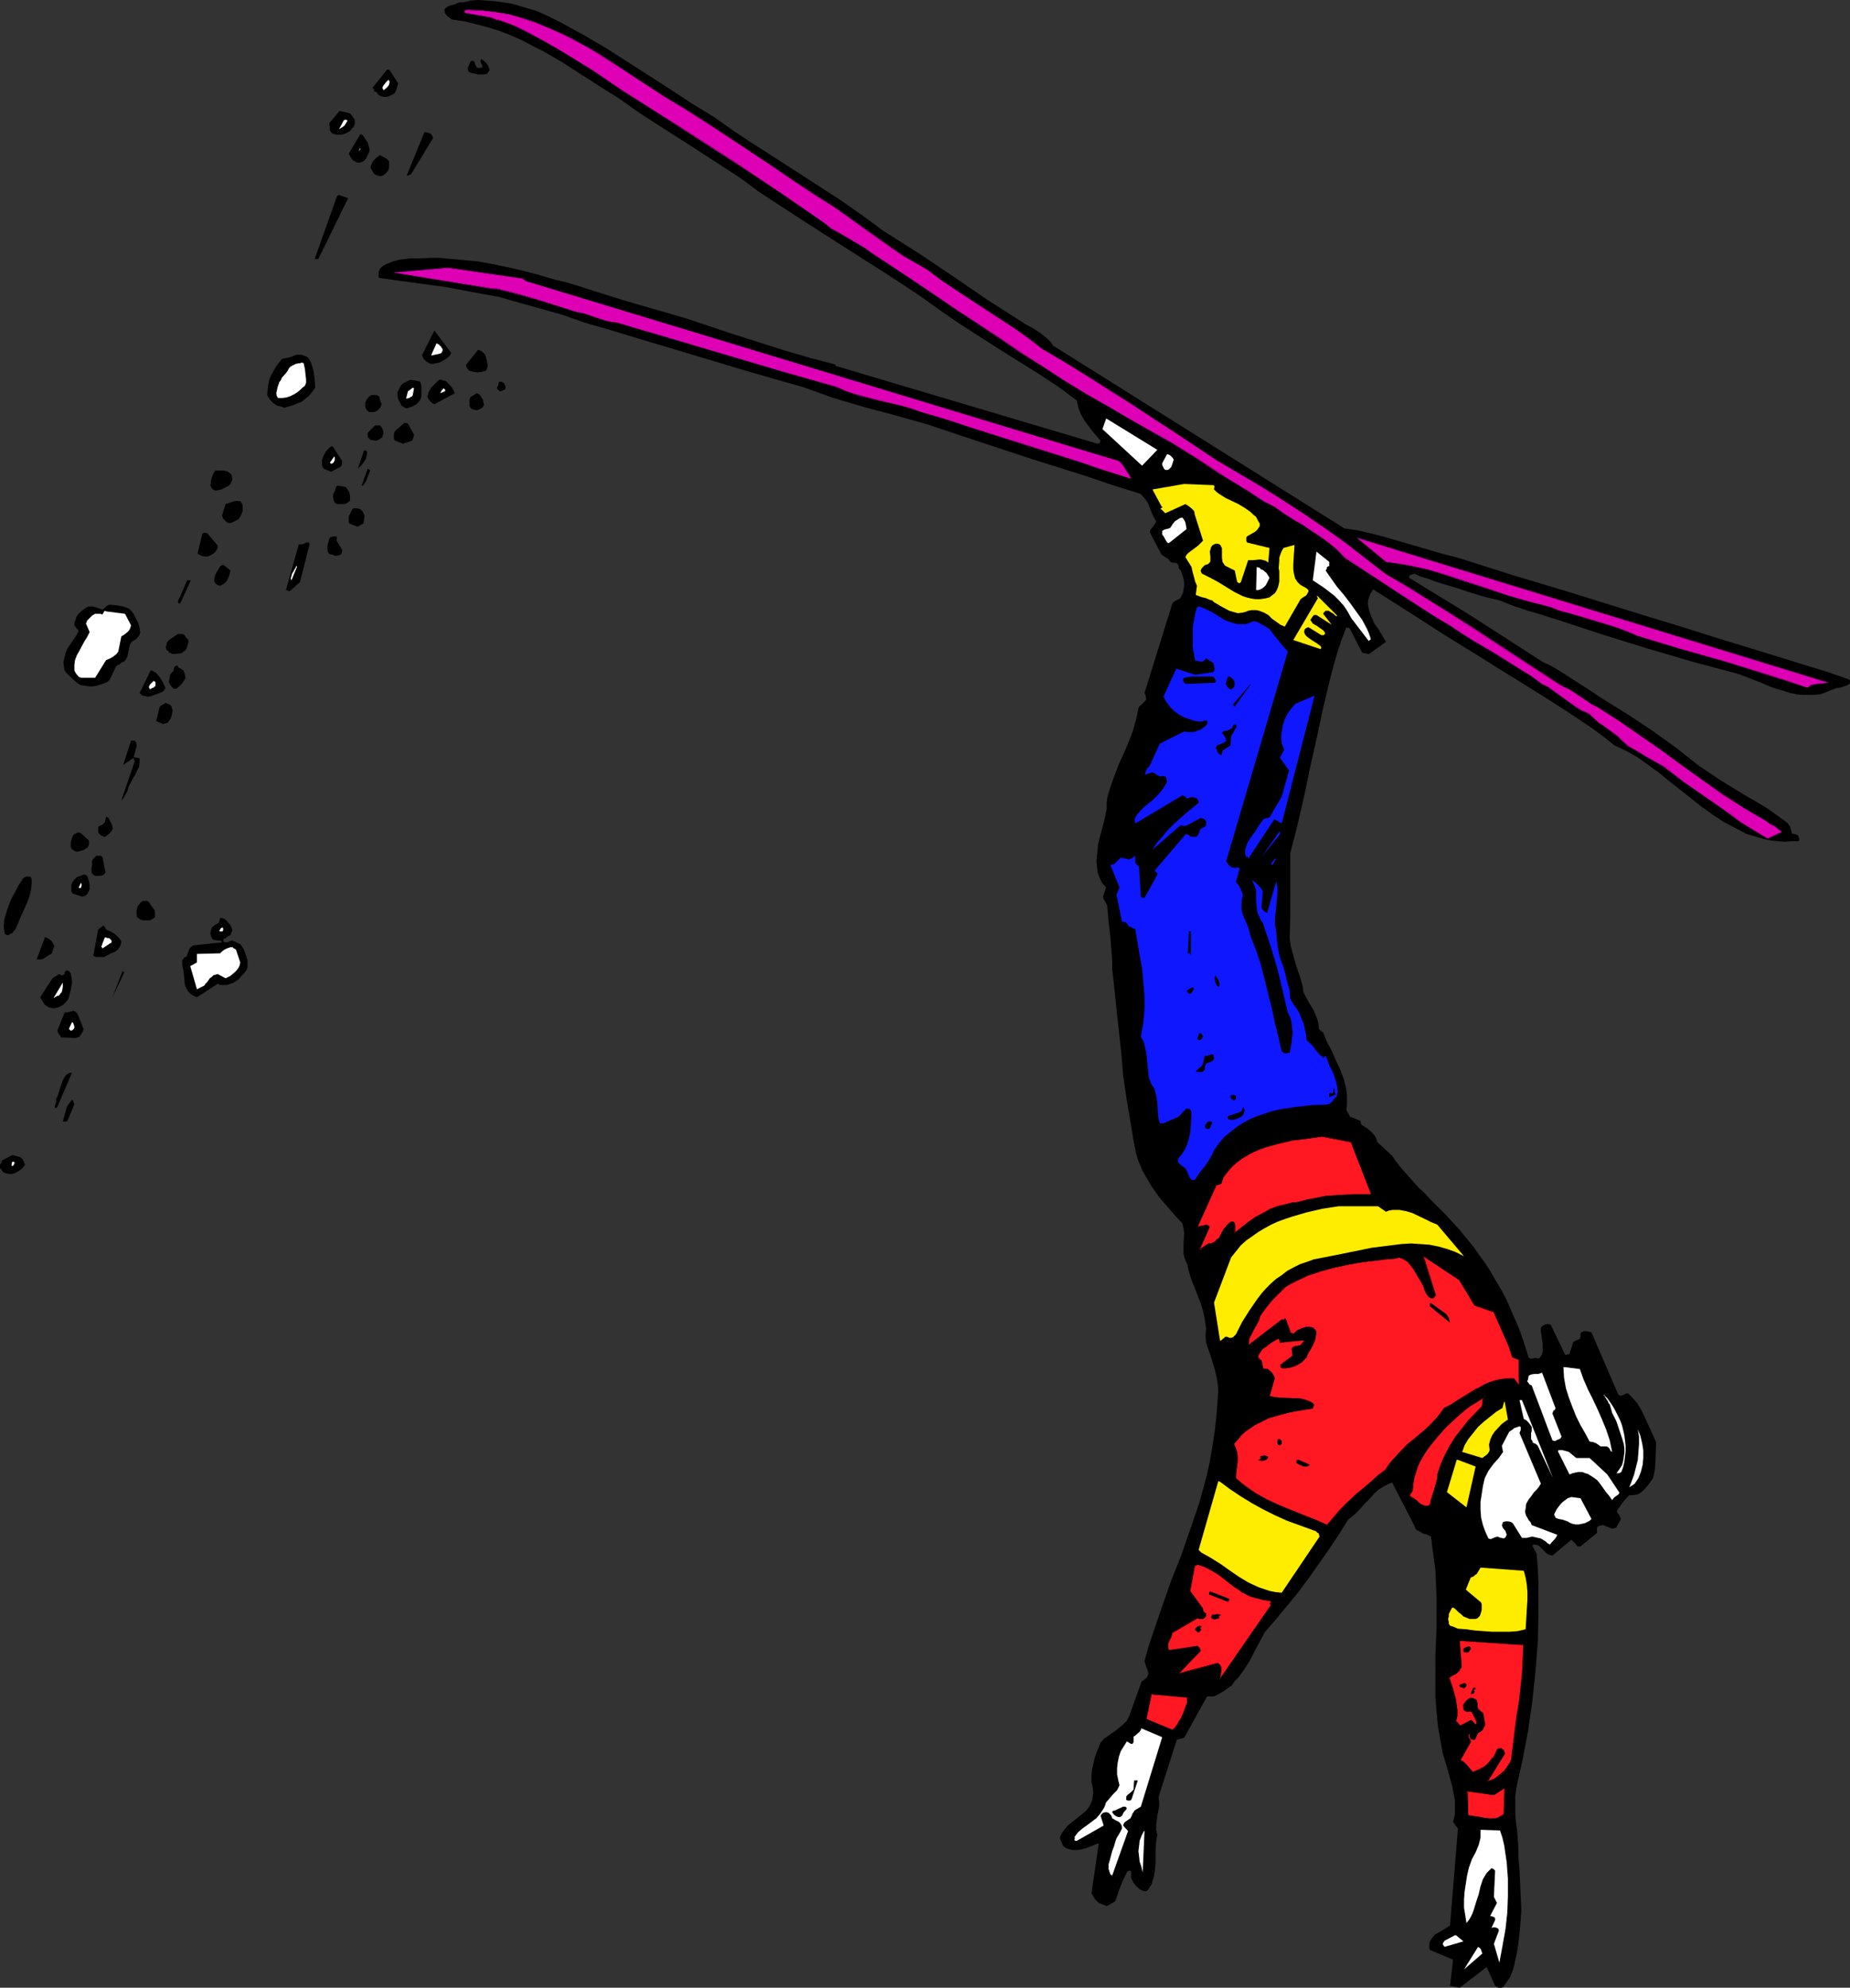 <?xml version="1.0" encoding="UTF-8" standalone="no"?>
<svg
   version="1.0"
   width="129.724mm"
   height="139.407mm"
   id="svg144"
   sodipodi:docname="Skiing - Jumper 07.wmf"
   xmlns:inkscape="http://www.inkscape.org/namespaces/inkscape"
   xmlns:sodipodi="http://sodipodi.sourceforge.net/DTD/sodipodi-0.dtd"
   xmlns="http://www.w3.org/2000/svg"
   xmlns:svg="http://www.w3.org/2000/svg">
  <rect width="100%" height="100%" fill="#333333" stroke="none"/>
  <sodipodi:namedview
     id="namedview144"
     pagecolor="#ffffff"
     bordercolor="#000000"
     borderopacity="0.25"
     inkscape:showpageshadow="2"
     inkscape:pageopacity="0.0"
     inkscape:pagecheckerboard="0"
     inkscape:deskcolor="#d1d1d1"
     inkscape:document-units="mm" />
  <defs
     id="defs1">
    <pattern
       id="WMFhbasepattern"
       patternUnits="userSpaceOnUse"
       width="6"
       height="6"
       x="0"
       y="0" />
  </defs>
  <path
     style="fill:#000000;fill-opacity:1;fill-rule:evenodd;stroke:none"
     d="M 124.593,0.162 126.856,0 l 2.101,0.162 2.262,0.162 2.262,0.323 2.101,0.323 2.262,0.646 4.363,1.293 3.232,1.454 3.232,1.616 6.141,3.393 5.818,3.393 5.818,3.716 11.312,7.271 5.656,3.716 5.818,3.555 5.494,3.878 5.656,3.716 11.312,7.271 11.474,7.432 5.494,3.878 5.494,4.039 9.696,6.14 9.373,6.301 4.686,3.231 4.525,3.07 9.373,5.978 2.101,1.131 1.939,1.293 1.778,1.454 0.808,0.808 0.646,0.969 77.245,48.472 3.394,0.485 3.555,0.808 3.717,0.969 3.878,1.131 3.878,1.131 3.878,1.131 3.878,1.131 3.878,0.969 7.11,2.262 7.11,2.262 14.544,4.362 14.544,4.524 7.272,2.262 6.949,2.1 11.797,3.716 11.635,3.555 11.474,3.555 5.818,1.777 5.494,1.939 0.162,0.323 v 0.323 0.162 l -0.162,0.323 -0.485,0.323 -0.485,0.162 -1.293,0.485 -1.293,0.162 -0.646,0.323 -0.646,0.162 -1.454,0.646 -1.454,0.485 -1.616,0.162 h -1.616 -1.454 l -1.616,-0.162 -1.616,-0.323 -1.454,-0.485 -3.232,-0.969 -3.07,-1.293 -2.909,-1.131 -2.909,-1.131 -12.12,-3.231 -12.12,-3.555 -11.958,-3.716 -11.797,-3.878 -2.101,-0.646 -1.939,-0.646 -3.878,-1.131 -3.878,-1.293 -3.717,-1.454 -4.04,-0.969 -3.717,-1.131 -3.878,-1.293 -3.878,-1.131 -1.939,-0.646 -1.616,-0.646 -1.778,-0.485 -1.778,-0.808 -0.646,0.323 h -0.162 v 0 l -0.323,0.162 -0.162,0.162 v 0.162 0.323 l 15.837,9.694 19.554,12.603 2.101,0.969 1.939,1.131 4.04,2.585 4.04,2.585 3.878,2.585 6.787,4.201 6.302,4.201 6.302,4.524 6.141,4.847 2.909,1.939 2.909,1.939 5.818,3.555 5.818,3.393 2.747,1.939 2.909,2.1 0.323,0.323 0.323,0.485 0.162,0.162 0.162,0.323 0.162,0.646 0.162,0.485 v 0.323 l 0.323,0.323 h 0.323 l 0.485,0.162 0.485,0.162 0.162,0.162 0.162,0.485 0.162,0.485 -0.162,0.485 h -1.939 l -1.778,0.162 -1.778,-0.162 -1.778,-0.162 -1.616,-0.323 -1.778,-0.485 -1.616,-0.485 -1.616,-0.485 -3.07,-1.616 -3.07,-1.616 -2.909,-1.939 -2.909,-2.1 -5.494,-4.362 -2.909,-2.262 -2.747,-2.262 -2.909,-2.1 -2.909,-2.1 -2.909,-1.616 -3.07,-1.454 -3.07,-2.424 -3.07,-2.262 -6.302,-4.201 -6.302,-4.039 -6.464,-4.039 -5.01,-3.07 -4.848,-3.07 -9.696,-5.978 -9.534,-6.14 -9.696,-6.14 -0.646,0.969 -0.323,0.808 -0.323,0.969 -0.162,0.969 0.162,0.808 0.162,0.969 0.646,1.777 0.808,1.777 1.131,1.616 0.97,1.616 0.97,1.616 -4.525,3.231 -1.778,-0.323 -3.232,-6.301 -0.323,-0.323 h -0.323 l -0.323,-0.162 -1.293,3.393 -1.131,3.393 -0.97,3.393 -0.97,3.716 -1.778,7.432 -1.616,7.594 -1.778,7.917 -1.616,7.756 -1.778,7.756 -1.939,7.594 v 16.965 l -0.162,5.655 0.323,2.1 0.485,1.777 0.97,3.393 1.131,3.393 0.485,1.777 0.323,1.939 0.646,1.131 0.646,1.293 1.293,2.1 0.485,1.131 0.485,1.131 0.323,1.293 0.162,1.454 0.162,0.162 0.323,0.323 0.646,0.485 0.97,2.424 1.293,2.424 1.131,2.585 1.131,2.424 0.97,2.585 0.323,1.293 0.323,1.454 0.162,1.293 v 1.293 1.454 l -0.162,1.293 0.97,1.777 2.424,0.969 0.323,0.162 0.162,0.808 0.323,0.323 1.293,0.808 1.131,0.969 0.485,0.485 0.485,0.646 0.323,0.646 0.323,0.969 3.878,3.555 0.97,1.454 1.131,1.454 2.424,2.747 2.586,2.908 1.454,1.293 1.454,1.616 4.04,4.039 3.878,4.201 3.555,4.362 3.232,4.524 1.454,2.262 1.293,2.262 1.454,2.424 1.293,2.424 1.131,2.585 1.131,2.585 1.131,2.585 0.97,2.747 1.616,5.009 0.162,0.162 0.323,0.162 h 0.646 l 0.323,-0.162 h 0.485 l 0.808,0.162 0.323,-0.485 0.323,-0.323 0.323,-0.969 v -1.131 -0.969 l -0.323,-2.262 -0.162,-0.969 v -1.131 l 0.485,-0.485 0.646,-0.323 0.646,-0.162 0.808,0.162 3.878,8.079 h 0.162 l 0.323,-0.162 h 0.323 l 0.323,-0.162 0.97,-3.07 0.162,-0.162 0.646,-0.323 0.485,-0.162 0.323,-0.162 0.162,-0.162 0.162,-0.485 v -0.646 l 0.162,-0.485 0.323,-0.162 0.323,-0.162 h 0.808 l 0.808,0.162 0.485,0.162 7.11,16.48 0.323,0.162 0.323,0.162 0.485,-0.162 0.323,-0.162 0.323,-0.162 0.323,-0.162 h 0.485 l 1.131,1.131 1.293,1.454 0.97,1.616 0.808,1.616 3.232,7.109 -0.162,4.847 -0.162,2.424 -0.485,2.262 -1.131,1.616 -1.131,1.293 -0.646,0.646 -0.646,0.485 -0.808,0.323 -0.97,0.162 h -0.97 l -0.323,0.323 -0.485,0.485 -0.808,0.969 -0.808,1.131 -0.808,1.131 v 0.162 0.323 l 0.485,0.646 0.323,0.646 0.162,0.323 v 0.323 l -1.131,1.939 v 0.162 l -0.485,0.162 -0.646,0.162 -2.424,-0.969 -0.808,0.162 -0.485,0.162 -0.323,0.323 v 0.323 0.323 0.808 l -4.363,3.555 h -0.485 -0.323 l -0.485,-0.646 -0.323,-0.323 -0.323,-0.323 -0.485,-0.485 -5.01,4.201 -0.808,-0.162 -0.646,-0.323 -0.808,-0.808 -1.131,-1.131 -0.485,-0.323 -0.808,-0.162 h -0.162 -0.162 l -0.162,0.162 -0.162,0.162 1.131,2.1 0.323,3.878 0.162,3.878 v 3.878 3.878 l -0.162,7.917 -0.646,7.917 -0.808,7.756 -1.131,7.917 -1.454,7.594 -1.616,7.271 -0.323,2.424 v 2.262 2.262 l 0.162,2.262 0.323,2.262 0.162,2.1 0.162,2.262 v 2.424 l 0.162,1.939 0.162,1.777 0.162,3.555 0.162,3.555 0.162,3.555 -0.323,4.524 -0.485,4.362 -0.323,2.1 -0.485,2.262 -0.485,2.1 -0.808,2.262 -1.939,2.747 v 0 l -0.485,0.162 h -0.646 l -0.485,-0.162 -0.485,-0.323 -2.262,-5.009 -7.11,5.494 -2.586,-0.485 0.808,-6.948 -6.141,-2.585 -0.162,-0.485 v -0.646 -0.485 l 0.162,-0.646 0.646,-0.969 0.646,-0.808 1.131,-0.646 1.131,-0.646 1.778,-1.131 2.101,-25.69 -1.293,-1.777 0.485,-1.939 v -1.939 -1.777 l -0.323,-1.777 -0.323,-1.777 -0.485,-1.777 -0.97,-3.555 -1.131,-3.716 -0.646,-3.555 -0.646,-3.716 -0.323,-3.716 -0.323,-3.716 v -3.716 -7.594 l 0.323,-7.432 v -7.594 l -0.162,-3.716 -0.162,-3.716 -0.485,-3.716 -0.485,-3.555 v -0.646 l -0.162,-0.323 v -0.646 l -1.293,-0.646 -0.808,-0.162 -1.131,-0.646 -0.646,-0.323 -0.323,-0.485 -0.323,-0.808 -5.818,-11.31 -1.778,0.808 -1.616,0.969 -1.293,1.131 -1.293,1.454 -1.293,1.293 -1.293,1.454 -1.454,1.454 -1.616,1.293 -2.424,3.878 -2.586,3.878 -2.586,3.716 -2.747,3.878 -2.747,3.716 -2.909,3.555 -3.07,3.716 -3.07,3.555 -1.293,2.424 -1.293,2.424 -1.293,2.585 -1.454,2.262 -1.616,2.262 -0.97,0.969 -0.808,1.131 -1.131,0.808 -1.131,0.808 -1.131,0.646 -1.293,0.646 h -1.131 -0.485 l -0.323,0.162 -5.979,10.825 -1.939,0.485 -4.848,15.188 0.162,1.293 v 1.293 l -0.485,2.424 -0.162,1.293 -0.162,1.131 v 1.293 l 0.323,1.293 -0.323,1.939 -0.162,1.939 v 1.939 1.939 l -0.162,1.777 -0.323,1.777 -0.323,0.969 -0.162,0.808 -0.485,0.646 -0.485,0.808 -0.323,0.323 -0.646,0.162 -1.131,-0.485 -0.97,-0.808 -0.808,-0.969 -0.646,-1.293 v -1.454 -0.323 l -0.162,-0.162 h -0.323 l -0.485,0.162 -0.162,0.162 v 0.162 l -0.97,1.939 -0.808,1.939 -1.293,3.716 -0.485,0.323 -1.131,0.646 -0.646,0.323 -2.101,-0.808 -0.485,-0.485 -0.485,-0.485 -0.485,-0.808 -0.485,-0.808 1.939,-13.249 -0.97,0.323 -0.646,0.323 -0.485,0.162 -1.293,0.485 -1.131,0.323 -1.293,0.162 h -1.131 l -1.293,-0.323 -0.646,-0.323 -0.485,-0.323 -0.97,-2.1 0.323,-0.969 0.485,-0.808 0.646,-0.808 0.646,-0.808 1.616,-1.293 1.616,-1.293 1.616,-1.293 0.646,-0.808 0.485,-0.808 0.485,-1.131 0.162,-0.969 0.162,-1.131 -0.162,-1.454 -0.323,-1.454 v -1.616 l 0.162,-1.616 0.323,-1.454 0.323,-1.454 0.485,-1.454 1.131,-2.747 0.808,-0.969 1.131,-0.808 2.101,-1.454 0.97,-0.808 0.97,-0.808 0.97,-0.969 0.646,-1.293 3.232,-9.048 0.162,-0.162 0.323,-0.162 0.808,-0.646 0.323,-0.485 0.162,-0.485 v -0.646 l -0.162,-0.485 -0.485,-1.293 -0.162,-0.485 -0.162,-0.646 0.97,-3.555 1.131,-3.393 2.424,-7.109 2.424,-6.948 2.747,-6.948 2.424,-6.948 2.424,-7.109 0.97,-3.555 0.97,-3.555 0.808,-3.716 0.646,-3.716 0.646,-4.201 0.485,-4.362 0.323,-4.201 0.162,-2.1 -0.162,-2.1 -0.323,-1.939 -0.485,-1.939 -1.131,-3.716 -0.646,-1.777 -0.485,-1.616 -0.162,-1.777 0.162,-1.777 -0.323,-2.424 -0.485,-2.262 -0.646,-2.1 -0.808,-2.1 -0.808,-2.1 -0.808,-1.939 -0.646,-2.1 -0.485,-2.1 -0.323,-0.646 -0.323,-0.808 -0.323,-1.293 v -1.454 -1.293 l 0.162,-2.747 -0.162,-1.293 -0.323,-1.293 -2.101,-2.262 -1.939,-2.262 -2.101,-2.424 -1.939,-2.747 -1.616,-2.747 -0.808,-1.454 -0.646,-1.454 -0.646,-1.616 -0.485,-1.616 -0.323,-1.777 -0.323,-1.616 -0.97,-5.817 -0.97,-5.817 -0.808,-5.655 -0.485,-5.655 -2.424,-22.62 v -2.1 l -0.162,-2.1 -0.323,-4.201 -0.485,-4.039 -0.323,-4.039 -0.162,-0.485 -0.162,-0.323 -0.323,-0.646 -0.323,-0.485 -0.162,-0.646 v 0 l 0.808,-2.424 -1.131,-1.293 -0.646,-1.454 -0.485,-1.293 -0.162,-1.616 -0.162,-1.454 0.162,-1.454 0.162,-1.454 0.162,-1.616 0.808,-3.07 0.808,-3.07 0.646,-3.07 v -1.616 l 0.162,-1.454 0.97,-3.231 1.131,-3.07 1.131,-2.908 1.293,-2.747 1.131,-2.747 1.131,-2.908 0.808,-2.908 0.323,-1.454 0.323,-1.616 0.162,-0.323 0.162,-0.323 0.323,-0.162 0.323,-0.323 0.646,-0.646 0.323,-0.323 0.162,-0.485 -0.162,-0.323 v -0.323 l -0.323,-0.808 7.272,-23.428 0.162,-0.323 0.162,-0.323 0.808,-0.485 0.646,-0.323 0.485,-0.323 0.162,-0.323 0.485,-0.969 0.162,-0.969 0.162,-0.969 v -0.969 l -0.162,-0.969 -0.323,-0.969 -0.323,-0.969 -0.646,-0.808 v -0.485 l -0.162,-0.485 -0.323,-0.323 -0.646,-0.162 h -0.485 l -0.485,-0.162 -0.323,-0.323 -0.323,-0.485 -1.778,-1.131 -3.07,-5.817 v -0.485 l 0.162,-0.323 0.485,-0.646 0.485,-0.646 0.323,-0.485 0.162,-0.485 -0.485,-0.808 -0.485,-0.969 -0.808,-1.939 -0.323,-0.969 -0.646,-0.969 -0.646,-0.808 -0.808,-0.808 -7.272,-2.262 -7.11,-2.424 -14.382,-4.524 -14.221,-4.686 -14.059,-4.686 -8.08,-2.262 -7.918,-2.1 -8.242,-2.424 -4.04,-1.454 -4.04,-1.454 -7.434,-2.1 -7.272,-2.1 -28.603,-8.563 -7.434,-2.262 -7.272,-2.1 -2.747,-0.969 -2.747,-0.969 -5.656,-1.616 -5.818,-1.616 -5.656,-1.616 -3.555,-0.646 -3.555,-0.646 -3.394,-0.646 -3.394,-0.646 -17.776,-2.424 -0.162,-0.323 v -0.485 -0.808 l 0.323,-0.808 0.485,-0.485 0.646,-0.485 0.646,-0.323 1.616,-0.646 1.778,-0.485 2.586,-0.323 h 2.747 l 2.586,-0.162 h 2.586 l 5.333,0.485 5.171,0.485 5.171,0.969 5.171,1.131 5.01,1.293 5.01,1.454 2.747,0.646 2.747,0.808 5.01,1.616 5.171,1.616 2.586,0.808 2.747,0.808 6.787,1.939 6.626,1.939 13.09,4.362 13.251,4.201 6.626,1.939 6.787,1.777 v 0.162 l 0.162,0.162 v 0.162 h 0.323 l 69.003,20.52 0.485,-0.162 0.162,-0.323 0.162,-0.323 -1.131,-1.293 -0.97,-1.131 -1.939,-2.585 -0.808,-1.293 -0.646,-1.293 -0.485,-1.454 -0.323,-1.616 -5.01,-3.716 -5.171,-3.393 -10.342,-6.463 -10.342,-6.625 -5.171,-3.555 -5.171,-3.716 -5.333,-3.555 -5.494,-3.555 -10.666,-6.786 -10.827,-6.948 -10.666,-6.948 -4.525,-3.393 -4.686,-3.07 -9.211,-5.978 -9.373,-5.978 -4.686,-3.07 -4.525,-3.231 -5.171,-3.231 -5.01,-3.231 -5.01,-3.231 -5.333,-3.07 -2.586,-1.293 -2.747,-1.454 -2.909,-1.293 -2.909,-1.131 -3.07,-0.969 -3.07,-0.808 -3.232,-0.808 -3.394,-0.485 -0.646,-0.485 -0.646,-0.485 -0.485,-0.646 -0.162,-0.485 V 2.424 l 0.323,-0.323 0.485,-0.323 0.646,-0.323 1.293,-0.323 1.131,-0.485 h 0.97 l 0.646,-0.162 0.808,-0.162 z"
     id="path1" />
  <path
     style="fill:#de00b5;fill-opacity:1;fill-rule:evenodd;stroke:none"
     d="m 123.785,2.747 3.878,0.162 3.717,0.323 3.717,0.646 3.555,1.131 3.394,1.131 3.394,1.293 3.394,1.616 3.232,1.616 3.07,1.616 3.07,1.939 6.141,3.878 5.818,3.716 5.656,3.716 5.818,3.555 5.656,3.555 11.312,7.432 5.656,3.878 5.656,3.878 5.656,3.716 5.818,3.716 6.141,4.362 5.979,4.362 6.141,4.039 3.07,1.777 3.07,1.777 3.878,2.908 3.878,2.585 7.595,5.17 7.595,4.847 3.878,2.747 3.717,2.747 5.979,3.555 5.818,3.716 11.474,7.271 11.312,7.271 11.312,7.594 6.141,3.555 5.818,3.555 5.656,3.555 5.656,3.555 5.333,3.716 5.656,4.039 5.333,4.039 5.494,4.362 5.979,3.555 5.979,3.555 5.818,3.716 5.656,3.716 11.312,7.432 11.312,7.271 1.454,0.646 1.293,0.646 4.363,2.908 1.131,0.808 1.293,0.646 5.818,3.716 5.656,3.878 5.656,3.878 5.494,4.039 5.494,4.039 5.494,3.878 5.656,3.555 5.818,3.393 1.131,0.808 1.131,0.646 0.97,0.646 0.97,0.808 -3.717,1.616 -6.949,-4.201 -2.424,-1.939 -2.424,-1.616 -5.01,-3.393 -5.01,-3.555 -2.586,-1.939 -2.586,-2.1 -2.747,-1.454 -2.424,-1.454 -2.424,-1.454 -2.424,-1.454 -1.293,-1.293 -1.293,-1.131 -2.586,-1.939 -1.293,-0.808 -1.131,-0.969 -1.293,-0.969 -1.131,-1.131 -1.778,-0.969 -1.616,-0.969 -3.07,-2.1 -2.909,-2.1 -1.454,-0.969 -1.778,-0.969 -3.07,-2.1 -3.07,-1.939 -6.141,-3.878 -6.141,-3.716 -3.07,-1.939 -3.07,-1.939 -3.555,-2.1 -3.555,-2.262 -6.949,-4.524 -6.949,-4.686 -6.787,-4.524 -1.939,-1.939 -2.101,-1.777 -2.424,-1.777 -2.262,-1.454 -2.424,-1.616 -2.586,-1.454 -2.586,-1.777 -2.424,-1.616 -1.293,-0.646 -1.293,-0.646 -2.262,-1.454 -2.101,-1.454 -1.293,-0.808 -1.131,-0.646 -1.293,-0.808 -1.293,-0.808 -2.424,-1.616 -5.979,-3.878 -5.818,-3.555 -11.958,-6.786 -5.818,-3.393 -5.818,-3.393 -5.818,-3.555 -5.818,-3.716 -5.818,-3.878 -5.818,-3.878 -11.474,-7.594 -11.15,-7.432 -11.312,-7.594 -1.454,-0.969 -1.616,-0.969 -3.07,-1.777 -2.909,-1.777 -1.454,-0.808 -1.454,-1.131 -5.818,-4.039 -5.656,-3.878 -11.312,-7.756 -11.312,-7.271 -11.474,-7.109 -8.403,-5.493 -8.08,-5.332 -4.04,-2.585 -4.363,-2.585 -4.202,-2.424 -4.363,-2.424 -1.939,-0.969 -1.616,-0.646 -3.555,-1.454 -0.646,-0.162 -0.808,-0.162 -0.485,-0.162 -0.485,-0.323 -6.949,-1.131 -0.162,-0.323 0.162,-0.162 0.162,-0.162 z"
     id="path2" />
  <path
     style="fill:#de00b5;fill-opacity:1;fill-rule:evenodd;stroke:none"
     d="m 123.785,2.747 3.878,0.162 3.717,0.485 3.717,0.646 3.555,0.969 3.394,1.131 3.394,1.293 3.394,1.616 3.232,1.616 3.07,1.777 v 0 l 3.07,1.777 5.979,3.878 5.818,3.878 5.818,3.555 5.818,3.555 5.656,3.555 11.312,7.594 5.494,3.716 5.656,3.878 5.818,3.716 5.656,3.716 6.302,4.362 5.979,4.362 6.141,4.039 3.07,1.939 2.909,1.777 3.878,2.908 3.878,2.585 7.757,5.009 7.595,5.009 3.878,2.585 3.717,2.747 5.818,3.716 5.818,3.555 11.474,7.271 11.312,7.432 11.474,7.594 5.979,3.393 5.818,3.555 5.656,3.555 5.656,3.716 5.494,3.716 5.494,3.878 5.333,4.039 5.494,4.362 6.141,3.555 5.818,3.555 5.979,3.716 5.656,3.716 11.312,7.432 11.312,7.271 v 0 l 1.454,0.646 1.293,0.808 h -0.162 l 4.525,2.908 1.131,0.646 v 0 l 1.293,0.808 v 0 l 5.818,3.716 5.656,3.716 5.656,4.039 5.333,3.878 5.494,4.039 5.656,3.878 5.494,3.716 5.818,3.393 1.293,0.646 v 0 l 1.131,0.646 h -0.162 l 1.131,0.646 0.808,0.808 h 0.162 l -3.717,1.616 v 0 l -6.949,-4.362 -2.424,-1.777 -2.424,-1.777 -5.01,-3.393 -5.01,-3.555 -2.586,-1.777 -2.586,-2.1 -2.747,-1.454 v 0 l -2.424,-1.454 -2.424,-1.616 v 0 l -2.424,-1.293 v 0 l -1.293,-1.293 -1.293,-1.131 -2.586,-1.939 -1.293,-0.808 -1.131,-0.969 -1.131,-1.131 -1.293,-0.969 -1.778,-0.969 v 0 l -1.616,-0.969 -2.909,-2.1 -2.909,-2.1 -1.616,-0.969 v 0 l -1.778,-0.969 h 0.162 l -3.232,-2.1 -3.07,-2.1 -6.141,-3.716 -5.979,-3.716 -3.07,-1.939 -3.07,-2.1 -3.555,-2.1 -3.555,-2.1 -6.949,-4.524 -6.949,-4.686 -6.949,-4.524 -1.939,-2.1 -2.101,-1.777 -2.262,-1.616 -2.424,-1.616 -2.424,-1.454 -2.586,-1.616 -2.424,-1.616 -2.424,-1.777 h -0.162 l -2.586,-1.293 h 0.162 l -2.262,-1.293 -2.262,-1.454 -1.131,-0.808 -1.293,-0.808 -1.293,-0.808 -1.293,-0.808 -2.424,-1.454 -5.979,-3.878 -5.818,-3.555 v 0 l -11.958,-6.948 -5.818,-3.231 v 0 l -5.818,-3.555 -5.818,-3.555 -5.818,-3.716 -5.818,-3.716 -5.818,-3.878 -11.312,-7.594 -11.15,-7.594 -11.312,-7.432 -1.616,-1.131 -1.454,-0.969 h -0.162 l -3.07,-1.616 -2.909,-1.777 v 0 l -1.454,-0.969 -1.454,-1.131 -5.656,-4.039 -5.656,-3.878 -11.474,-7.594 -11.312,-7.271 -11.474,-7.109 -8.242,-5.493 -8.242,-5.332 -4.04,-2.747 -4.202,-2.424 -4.363,-2.585 v 0 l -4.363,-2.262 -1.939,-0.969 -1.616,-0.646 -3.555,-1.454 -0.646,-0.162 -0.808,-0.162 -0.485,-0.323 -0.485,-0.162 -6.949,-1.293 h 0.162 l -0.162,-0.162 v 0 -0.162 0 l 0.162,-0.162 h 0.323 V 2.585 l -0.323,0.162 h -0.323 v 0.323 l 0.162,0.323 6.949,1.293 0.485,0.162 0.485,0.323 0.808,0.162 0.646,0.162 3.555,1.293 1.616,0.808 1.939,0.969 4.363,2.262 v 0 l 4.202,2.424 4.202,2.585 4.202,2.585 8.08,5.493 8.403,5.332 11.312,7.271 11.312,7.271 11.474,7.594 5.656,3.878 5.818,4.039 1.293,1.131 1.616,0.969 v 0 l 2.909,1.616 3.07,1.777 v 0 l 1.616,0.969 1.454,1.131 11.312,7.432 11.15,7.594 11.474,7.594 5.656,3.878 5.979,3.716 5.656,3.716 5.818,3.555 5.979,3.393 v 0 l 5.818,3.393 11.958,6.786 h -0.162 l 5.979,3.716 5.818,3.878 2.424,1.454 1.293,0.808 1.454,0.808 1.131,0.808 1.131,0.646 2.262,1.454 2.262,1.454 v 0 l 2.586,1.293 v 0 l 2.424,1.777 2.586,1.616 2.424,1.454 2.424,1.616 2.424,1.616 2.262,1.616 2.101,1.777 1.939,2.1 6.949,4.524 6.949,4.524 6.949,4.524 3.555,2.262 3.555,2.1 3.07,2.1 3.07,1.939 5.979,3.555 6.302,3.878 3.07,1.939 3.07,2.262 v 0 l 1.778,0.808 h -0.162 l 1.616,1.131 2.909,2.1 2.909,2.1 1.616,0.969 h 0.162 l 1.778,0.808 h -0.162 l 1.293,1.131 1.131,1.131 1.293,0.808 1.293,0.969 2.424,1.777 1.293,1.293 1.454,1.293 2.424,1.293 v 0 l 2.262,1.454 2.586,1.454 v 0 l 2.747,1.616 h -0.162 l 2.586,1.939 2.586,1.939 5.171,3.555 4.848,3.393 2.424,1.777 2.424,1.777 7.11,4.362 3.717,-1.777 -0.97,-0.808 -0.97,-0.808 v 0 l -1.131,-0.485 v 0 l -1.131,-0.808 -5.818,-3.393 -5.656,-3.716 -5.494,-3.878 -5.494,-3.878 -5.494,-4.039 -5.494,-3.878 -5.656,-3.878 -5.818,-3.716 h -0.162 l -1.293,-0.646 h 0.162 l -1.293,-0.808 -4.363,-2.908 v 0 l -1.293,-0.646 -1.454,-0.808 v 0 l -11.15,-7.271 -11.312,-7.432 -5.818,-3.716 -5.818,-3.555 -5.818,-3.716 -6.141,-3.555 -5.494,-4.201 -5.333,-4.201 -5.494,-3.878 -5.494,-3.716 -5.656,-3.716 -5.656,-3.555 -5.818,-3.393 -5.979,-3.555 -11.474,-7.594 -11.312,-7.432 -11.474,-7.271 -5.818,-3.555 -5.979,-3.555 -3.717,-2.908 -3.717,-2.585 -7.595,-5.009 -7.757,-5.009 -3.878,-2.585 -3.878,-2.908 -3.07,-1.777 -3.07,-1.777 -5.979,-4.201 -6.141,-4.362 -6.141,-4.362 -5.818,-3.716 -5.656,-3.716 -5.656,-3.878 -5.656,-3.716 -11.15,-7.432 -5.818,-3.716 -5.656,-3.393 -5.818,-3.716 -5.818,-3.878 -5.979,-3.878 -3.07,-1.777 h -0.162 l -3.07,-1.777 -3.232,-1.616 -3.394,-1.454 -3.394,-1.454 -3.394,-1.131 -3.555,-0.969 -3.717,-0.646 -3.717,-0.485 -3.878,-0.162 z"
     id="path3" />
  <path
     style="fill:#000000;fill-opacity:1;fill-rule:evenodd;stroke:none"
     d="m 127.825,15.834 0.646,0.485 0.485,0.485 0.485,0.808 0.323,0.969 -0.323,0.485 -0.323,0.485 -0.646,0.162 h -0.485 -1.454 l -1.293,-0.323 -0.646,-0.162 -0.162,-0.162 h -0.162 l -0.162,-0.323 -0.162,-0.646 0.808,-1.939 h 0.323 0.323 l 0.323,0.162 0.162,0.485 v 0.162 l 0.162,0.323 0.162,0.323 0.162,0.323 h 0.323 l 0.323,0.162 0.323,-0.162 h 0.485 v -0.323 -0.323 l -0.323,-0.485 -0.162,-0.485 v -0.162 l 0.162,-0.485 z"
     id="path4" />
  <path
     style="fill:#000000;fill-opacity:1;fill-rule:evenodd;stroke:none"
     d="m 103.262,18.581 2.262,3.555 -0.646,2.1 -0.485,0.646 -0.97,0.485 -0.485,0.162 -0.485,0.162 h -0.646 l -0.808,-0.162 -0.646,-0.323 -0.323,-0.485 -0.323,-0.323 -0.485,-0.162 -0.162,-0.646 -0.162,-0.162 -0.162,-0.162 3.878,-4.847 z"
     id="path5" />
  <path
     style="fill:#ffffff;fill-opacity:1;fill-rule:evenodd;stroke:none"
     d="m 103.101,21.328 0.162,0.323 -0.162,0.808 -0.323,0.485 -0.485,0.485 -0.646,0.485 -0.162,-0.323 -0.162,-0.323 0.162,-0.323 0.162,-0.323 0.646,-0.808 0.646,-0.646 z"
     id="path6" />
  <path
     style="fill:#000000;fill-opacity:1;fill-rule:evenodd;stroke:none"
     d="m 90.657,29.568 2.101,0.485 0.646,0.808 0.485,0.646 0.162,0.485 v 0.808 l -0.323,0.808 -0.485,0.485 -0.485,0.646 -0.808,0.485 -0.808,0.323 -0.808,0.162 H 89.365 L 88.557,35.546 88.072,35.385 l -0.323,-0.323 -0.323,-0.485 v -0.646 l -0.162,-1.293 2.747,-3.231 z"
     id="path7" />
  <path
     style="fill:#ffffff;fill-opacity:1;fill-rule:evenodd;stroke:none"
     d="m 91.627,31.668 0.485,0.323 -0.808,1.293 -0.646,0.485 -0.808,0.485 1.293,-2.424 h 0.162 z"
     id="path8" />
  <path
     style="fill:#000000;fill-opacity:1;fill-rule:evenodd;stroke:none"
     d="m 112.797,35.061 0.808,0.162 0.323,0.162 0.323,0.162 0.323,0.485 0.162,0.646 -5.818,9.533 -0.485,0.162 -0.323,0.162 h -0.323 l 4.686,-11.472 z"
     id="path9" />
  <path
     style="fill:#000000;fill-opacity:1;fill-rule:evenodd;stroke:none"
     d="m 95.667,35.546 0.485,0.323 1.293,1.939 0.323,1.131 0.162,0.485 v 0.646 l -0.97,2.1 h -0.162 l -0.162,0.323 -0.162,0.162 -0.323,0.162 -0.485,0.162 -0.323,0.162 h -0.485 l -0.485,-0.162 -0.485,-0.323 -0.323,-0.162 -0.646,-0.808 -0.485,-0.969 3.07,-5.17 z"
     id="path10" />
  <path
     style="fill:#ffffff;fill-opacity:1;fill-rule:evenodd;stroke:none"
     d="M 95.505,39.262 V 39.586 l -0.323,0.323 -0.162,0.162 z"
     id="path11" />
  <path
     style="fill:#000000;fill-opacity:1;fill-rule:evenodd;stroke:none"
     d="m 100.838,41.201 1.778,0.969 0.485,0.646 v 0.808 0.808 l -0.162,0.646 -0.323,0.485 -0.485,0.485 -0.646,0.485 -0.646,0.162 -0.808,-0.162 -0.808,-0.323 -0.485,-0.808 -0.485,-0.808 v -0.485 l 0.162,-0.485 0.485,-0.969 0.646,-0.646 0.97,-0.808 z"
     id="path12" />
  <path
     style="fill:#000000;fill-opacity:1;fill-rule:evenodd;stroke:none"
     d="m 89.849,51.704 2.424,0.808 -7.918,16.157 h -0.97 l 5.979,-16.804 z"
     id="path13" />
  <path
     style="fill:#de00b5;fill-opacity:1;fill-rule:evenodd;stroke:none"
     d="m 118.776,71.092 19.715,2.747 0.323,0.323 0.323,0.323 151.257,45.887 5.979,1.777 0.485,0.485 0.485,0.485 0.808,1.131 0.808,1.293 0.646,1.293 -6.626,-2.1 -6.787,-2.262 -13.898,-4.524 -14.059,-4.362 -6.949,-2.262 -7.11,-2.1 -2.747,-0.969 -2.747,-0.808 -5.818,-1.454 -5.656,-1.454 -2.747,-0.808 -2.747,-1.293 -14.544,-4.039 -29.411,-8.725 -14.382,-4.201 -1.454,-0.162 -1.293,-0.323 -2.747,-0.969 -2.586,-0.808 -1.131,-0.323 -1.131,-0.162 -5.656,-1.777 -5.333,-1.777 -5.171,-1.454 -5.171,-1.293 h -0.97 l -26.018,-4.201 z"
     id="path14" />
  <path
     style="fill:#de00b5;fill-opacity:1;fill-rule:evenodd;stroke:none"
     d="m 118.776,71.092 19.715,2.747 v 0 l 0.646,0.808 151.257,45.725 5.979,1.777 v 0 l 0.485,0.485 0.485,0.485 0.808,1.131 v 0 l 0.646,1.293 v 0 l 0.808,1.293 v -0.162 l -6.626,-2.1 -6.787,-2.1 -13.898,-4.524 -14.059,-4.524 -6.949,-2.1 -7.11,-2.1 -2.747,-0.969 -2.747,-0.969 -5.818,-1.293 -5.656,-1.454 -2.747,-0.969 -2.747,-1.131 -14.544,-4.201 -29.411,-8.725 -14.382,-4.039 -1.454,-0.162 -1.293,-0.485 -2.747,-0.808 -2.586,-0.969 -1.131,-0.323 -1.131,-0.162 -5.656,-1.777 -5.333,-1.616 -5.171,-1.454 -5.171,-1.293 h -0.97 l -26.018,-4.362 v 0.162 l 14.059,-1.131 v -0.162 l -14.544,1.293 26.502,4.362 h 0.97 l 5.171,1.293 5.171,1.454 5.333,1.616 5.656,1.777 1.131,0.162 1.131,0.323 2.586,0.969 2.747,0.808 1.293,0.323 1.454,0.162 14.382,4.201 29.411,8.725 14.544,4.201 2.747,1.131 2.747,0.969 5.656,1.454 5.818,1.293 2.747,0.808 2.747,0.969 7.11,2.1 6.949,2.262 14.059,4.524 13.898,4.362 6.787,2.262 6.787,2.1 -0.808,-1.454 v 0.162 l -0.808,-1.293 v -0.162 l -0.808,-1.131 -0.485,-0.485 -0.485,-0.323 -5.979,-1.777 -151.257,-45.887 h 0.162 l -0.808,-0.646 -19.715,-2.908 z"
     id="path15" />
  <path
     style="fill:#000000;fill-opacity:1;fill-rule:evenodd;stroke:none"
     d="m 115.221,87.734 4.363,5.817 -0.323,0.646 -0.485,0.485 -1.131,0.808 -1.293,0.646 -1.616,0.323 h -0.485 l -0.485,-0.162 -0.808,-0.485 -0.646,-0.646 -0.485,-0.969 3.232,-6.463 z"
     id="path16" />
  <path
     style="fill:#ffffff;fill-opacity:1;fill-rule:evenodd;stroke:none"
     d="m 116.19,91.289 h 0.162 l 0.162,0.323 0.323,0.162 0.162,0.323 0.323,0.485 v 0.323 l -0.162,0.323 -0.162,0.323 -0.323,0.162 -0.646,0.162 -0.808,0.162 -0.646,0.162 h -0.323 l 1.454,-3.231 z"
     id="path17" />
  <path
     style="fill:#000000;fill-opacity:1;fill-rule:evenodd;stroke:none"
     d="m 126.694,92.743 0.646,0.162 0.646,0.485 0.485,0.485 0.323,0.808 0.485,2.1 -0.162,0.808 -0.162,0.323 -0.162,0.323 -0.97,0.323 -1.293,0.162 -1.131,-0.162 -1.131,-0.323 -0.162,-0.323 -0.162,-0.162 -0.162,-0.162 -0.162,-0.323 -0.162,-0.485 z"
     id="path18" />
  <path
     style="fill:#000000;fill-opacity:1;fill-rule:evenodd;stroke:none"
     d="m 79.669,94.036 h 0.323 l 0.323,0.162 0.97,0.323 0.646,0.646 0.485,0.969 0.323,0.969 0.323,1.131 0.323,2.262 0.162,2.262 -0.808,1.131 -0.808,0.969 -0.97,0.808 -0.97,0.808 -1.293,0.485 -1.131,0.485 -1.131,0.323 -1.131,0.323 -0.808,-0.323 -0.808,-0.162 -0.646,-0.323 -0.646,-0.485 -0.485,-0.485 -0.485,-0.485 -0.646,-1.131 0.162,-1.454 0.162,-1.454 0.323,-1.293 0.485,-1.131 0.646,-1.131 0.646,-1.131 1.454,-1.939 1.454,-0.323 1.293,-0.323 1.131,-0.485 z"
     id="path19" />
  <path
     style="fill:#ffffff;fill-opacity:1;fill-rule:evenodd;stroke:none"
     d="m 79.184,96.298 h 0.323 l 0.323,-0.162 h 0.323 l 0.323,0.162 0.323,1.454 0.162,1.454 0.162,1.454 v 0.808 l -0.323,0.808 -0.646,0.485 -0.646,0.646 -0.808,0.646 -0.808,0.485 -0.97,0.485 -0.97,0.323 -1.131,0.162 h -1.131 l -0.323,-0.485 -0.162,-0.808 0.162,-0.646 0.162,-0.808 0.485,-1.454 0.485,-0.646 0.162,-0.485 1.131,-1.293 0.485,-0.646 0.323,-0.646 0.485,-0.485 0.646,-0.323 0.646,-0.323 z"
     id="path20" />
  <path
     style="fill:#000000;fill-opacity:1;fill-rule:evenodd;stroke:none"
     d="m 108.757,100.66 2.586,0.485 0.162,0.485 0.162,0.485 v 0.969 0.485 0.485 1.131 l -0.162,0.485 -0.323,0.646 -0.808,0.808 -1.131,0.646 -1.454,0.485 -0.485,-0.162 -0.485,-0.323 -0.485,-0.323 -0.162,-0.485 -0.646,-1.131 -0.162,-1.131 v -0.808 l 0.323,-0.646 0.323,-0.646 0.323,-0.485 0.485,-0.485 0.646,-0.323 0.646,-0.323 z"
     id="path21" />
  <path
     style="fill:#000000;fill-opacity:1;fill-rule:evenodd;stroke:none"
     d="m 116.675,100.66 h 0.323 l 0.323,0.162 0.808,0.162 0.646,0.646 0.808,0.808 0.485,0.808 0.485,0.969 -5.333,2.908 -0.485,-0.162 -0.646,-0.485 -0.485,-0.646 -0.323,-0.646 0.162,-0.646 0.162,-0.646 0.323,-0.485 0.323,-0.646 0.97,-0.969 1.131,-1.131 z"
     id="path22" />
  <path
     style="fill:#000000;fill-opacity:1;fill-rule:evenodd;stroke:none"
     d="m 132.673,101.145 0.485,0.162 0.323,0.162 0.162,0.323 0.323,0.485 v 0.485 l -0.162,0.485 -0.485,0.162 -0.646,0.323 h -0.162 l -0.323,-0.323 -0.323,-0.162 -0.162,-0.485 0.323,-0.646 0.162,-0.808 v 0 z"
     id="path23" />
  <path
     style="fill:#ffffff;fill-opacity:1;fill-rule:evenodd;stroke:none"
     d="m 109.726,102.922 -0.323,1.777 -0.162,0.323 -0.323,0.162 -0.485,0.323 -0.808,0.162 0.485,-1.939 1.293,-0.969 z"
     id="path24" />
  <path
     style="fill:#ffffff;fill-opacity:1;fill-rule:evenodd;stroke:none"
     d="m 117.968,103.245 v 0.162 0.323 l -0.485,0.162 -0.323,0.162 -0.485,0.162 0.162,-0.323 0.162,-0.323 0.323,-0.323 0.162,-0.323 z"
     id="path25" />
  <path
     style="fill:#000000;fill-opacity:1;fill-rule:evenodd;stroke:none"
     d="m 126.694,104.376 0.485,0.323 0.323,0.485 0.485,0.808 0.162,0.808 0.162,0.485 -0.162,0.323 -0.323,0.485 -0.97,0.485 -0.485,0.162 -0.808,-0.162 -0.485,-0.162 -0.323,-0.162 -0.162,-0.323 -0.162,-0.323 v -0.808 -0.969 l 0.323,-0.646 1.616,-0.969 z"
     id="path26" />
  <path
     style="fill:#000000;fill-opacity:1;fill-rule:evenodd;stroke:none"
     d="m 98.737,104.7 h 0.646 l 0.808,0.162 0.323,0.323 0.162,0.646 0.162,0.646 0.323,0.646 -0.323,0.808 -0.485,0.646 -0.808,0.485 -0.323,0.162 H 98.737 97.768 l -0.323,-0.323 -0.323,-0.323 -0.162,-0.323 -0.162,-0.485 v -0.969 l 0.323,-0.808 0.485,-0.646 0.808,-0.646 z"
     id="path27" />
  <path
     style="fill:#ffffff;fill-opacity:1;fill-rule:evenodd;stroke:none"
     d="m 293.304,111.001 13.413,8.24 -4.04,4.201 -10.504,-9.694 0.97,-2.747 z"
     id="path28" />
  <path
     style="fill:#000000;fill-opacity:1;fill-rule:evenodd;stroke:none"
     d="m 107.141,112.132 h 0.485 l 0.485,0.162 1.616,2.908 -0.162,0.808 -0.162,0.323 -0.162,0.485 -2.424,0.808 -2.101,-0.808 -0.323,-0.485 v -0.646 -0.808 l 0.323,-0.646 z"
     id="path29" />
  <path
     style="fill:#000000;fill-opacity:1;fill-rule:evenodd;stroke:none"
     d="m 99.707,112.778 h 0.97 l 0.323,0.323 0.323,0.485 0.162,0.485 0.162,0.646 -0.162,0.485 -0.162,0.646 -0.162,0.162 -0.485,0.323 -0.485,0.323 -0.646,0.162 -0.646,-0.162 h -0.646 l -0.808,-0.808 v -1.131 l 1.939,-1.939 z"
     id="path30" />
  <path
     style="fill:#000000;fill-opacity:1;fill-rule:evenodd;stroke:none"
     d="m 88.234,118.433 2.424,3.716 v 0.323 0.485 l -0.162,0.485 -0.323,0.323 -2.424,1.293 -1.939,-0.808 -0.323,-0.485 -0.162,-0.646 v -0.646 -0.485 l 0.485,-1.293 0.485,-0.969 0.323,-0.323 0.323,-0.323 0.323,-0.323 0.323,-0.323 0.323,-0.162 z"
     id="path31" />
  <path
     style="fill:#000000;fill-opacity:1;fill-rule:evenodd;stroke:none"
     d="m 96.798,119.403 0.485,0.323 v 0.646 l -0.162,0.646 -0.162,0.646 -0.323,0.485 -0.808,1.131 -0.97,0.969 1.616,-4.847 z"
     id="path32" />
  <path
     style="fill:#ffffff;fill-opacity:1;fill-rule:evenodd;stroke:none"
     d="m 309.787,120.534 0.323,0.162 0.323,0.323 0.323,0.323 0.323,0.485 -0.646,1.939 -0.646,0.646 -0.323,0.162 h -0.646 l -0.323,-0.323 -0.162,-0.323 -0.323,-0.646 v -0.485 l 1.293,-2.424 z"
     id="path33" />
  <path
     style="fill:#ffffff;fill-opacity:1;fill-rule:evenodd;stroke:none"
     d="m 88.718,121.18 v 0.808 l -0.162,0.323 -0.162,0.323 -0.323,0.162 -0.162,0.162 -0.323,-0.162 -0.162,-0.162 1.131,-1.616 z"
     id="path34" />
  <path
     style="fill:#000000;fill-opacity:1;fill-rule:evenodd;stroke:none"
     d="m 97.768,124.412 0.323,0.323 -1.131,2.908 -0.485,0.646 -0.162,0.323 -0.485,0.162 1.616,-4.524 z"
     id="path35" />
  <path
     style="fill:#000000;fill-opacity:1;fill-rule:evenodd;stroke:none"
     d="m 57.691,124.735 h 0.97 0.808 l 0.97,0.323 0.808,0.646 0.162,0.323 0.162,0.808 v 0.485 l -0.323,0.485 -0.162,0.485 -0.485,0.485 -0.97,0.485 -0.97,0.485 -0.808,0.162 -0.646,0.162 -0.485,-0.162 -0.485,-0.323 -0.323,-0.485 -0.162,-0.485 0.162,-0.646 v -0.646 l 0.485,-1.454 0.323,-0.646 0.323,-0.485 h 0.323 z"
     id="path36" />
  <path
     style="fill:#ffed00;fill-opacity:1;fill-rule:evenodd;stroke:none"
     d="m 313.827,128.289 7.918,0.323 v 0.162 l 0.162,0.323 -0.162,0.323 v 0.323 l 0.646,0.646 0.646,0.485 1.778,1.131 3.394,1.616 1.616,0.969 1.616,1.131 0.646,0.646 0.808,0.646 0.485,0.969 0.485,0.808 v 0.646 l -0.323,0.485 -0.323,0.485 -0.485,0.485 -2.262,1.293 -0.162,0.323 v 0.485 0.323 l 0.162,0.485 5.979,1.454 -0.323,3.716 v 0.162 l -0.646,-0.485 -0.646,-0.162 -0.646,-0.162 h -0.646 l -1.293,0.162 h -1.454 l -1.939,5.817 -0.162,0.162 -0.323,0.162 -0.162,-0.162 -0.323,-0.162 -0.646,-3.07 -2.586,-1.293 -0.323,-0.485 -0.323,-0.485 -0.162,-1.131 v -2.585 l -0.162,-0.162 -0.162,-0.485 -0.323,-0.323 -0.485,-0.162 h -0.485 l -0.485,0.162 -0.485,0.323 -0.323,0.485 -0.162,0.646 -0.162,0.485 0.162,1.293 v 1.293 l -0.323,0.485 -0.485,0.323 -0.646,0.162 -0.485,0.485 -0.162,0.162 -0.162,0.162 -0.323,0.646 0.162,0.485 0.162,0.323 0.323,0.162 0.97,0.485 0.97,0.485 2.101,1.131 2.101,1.293 2.101,1.293 2.262,1.131 0.97,0.323 1.293,0.323 1.131,0.162 h 1.131 l 1.293,-0.162 1.293,-0.323 0.808,-0.646 0.646,-0.485 0.485,-0.808 0.323,-0.808 0.162,-0.646 0.162,-0.808 v -1.777 -0.969 l -0.162,-0.808 0.162,-1.939 v -0.808 l 0.323,-0.969 0.323,-0.808 0.485,-0.808 2.909,-0.808 -0.162,2.424 -0.162,2.747 v 1.293 l 0.162,1.131 0.323,1.293 0.646,0.969 0.323,0.323 0.323,0.323 0.808,0.485 0.646,0.323 0.646,0.485 0.162,0.485 -0.162,0.323 -0.162,0.323 -0.323,0.485 -0.808,0.485 -0.646,0.485 -4.202,7.271 -1.131,-0.485 -1.131,-0.808 -1.131,-0.808 -0.97,-0.969 -1.131,-0.646 -1.293,-0.485 -0.646,-0.162 h -0.646 -0.808 l -0.808,0.162 -0.808,0.323 -0.646,0.162 -1.293,0.162 -1.131,-0.323 -1.131,-0.323 -2.101,-1.131 -1.939,-1.131 -0.485,-0.485 -0.646,-0.162 -1.131,-0.485 -0.808,-0.162 -0.485,-0.162 -1.293,-0.485 0.323,-2.424 -0.485,-1.131 -0.323,-1.293 -0.323,-1.131 -0.323,-1.454 v 0 l -1.616,-2.585 0.323,-0.646 0.485,-0.485 1.293,-0.969 1.293,-0.969 1.293,-1.293 -2.262,-7.109 v -0.323 l -0.162,-0.485 -0.646,-0.646 -0.808,-0.646 -0.808,-0.485 -5.333,2.424 -0.162,-0.162 -0.162,-0.162 -0.323,-0.323 -0.323,-0.323 -0.323,-0.162 v 0 l 0.323,-0.323 0.323,-0.162 v 0 l -0.323,-0.162 -2.424,-4.524 z"
     id="path37" />
  <path
     style="fill:#000000;fill-opacity:1;fill-rule:evenodd;stroke:none"
     d="m 89.849,128.774 1.778,0.323 0.485,0.646 0.485,0.808 0.162,0.969 v 1.131 l -0.323,0.323 -0.323,0.323 -0.323,0.162 -0.485,0.162 h -1.131 -0.808 l -0.323,-0.162 -0.323,-0.162 -0.323,-0.808 -0.162,-0.969 0.162,-0.808 0.323,-0.485 0.162,-0.485 0.162,-0.646 0.323,-0.323 z"
     id="path38" />
  <path
     style="fill:#000000;fill-opacity:1;fill-rule:evenodd;stroke:none"
     d="m 62.216,132.813 h 0.646 0.808 l 0.323,0.485 0.323,0.646 v 0.646 0.808 l -0.485,1.293 -0.323,0.485 -0.323,0.485 -1.939,0.969 h -0.808 l -0.646,-0.485 -0.646,-0.646 -0.323,-0.808 0.97,-3.07 z"
     id="path39" />
  <path
     style="fill:#000000;fill-opacity:1;fill-rule:evenodd;stroke:none"
     d="m 93.728,134.752 h 0.97 l 0.646,0.162 0.646,0.485 0.323,0.646 0.323,0.646 -0.323,2.1 -0.323,0.162 -0.323,0.162 -0.485,0.323 -0.485,0.162 -2.101,-0.808 -0.162,-0.485 v -0.485 -0.969 l 0.485,-0.969 0.485,-0.969 z"
     id="path40" />
  <path
     style="fill:#ffffff;fill-opacity:1;fill-rule:evenodd;stroke:none"
     d="m 313.342,137.176 0.485,0.646 0.323,0.646 0.162,0.808 0.162,0.969 -4.686,3.716 -0.485,-0.162 -0.162,-0.323 -0.323,-0.485 -0.162,-0.323 -0.162,-0.323 -0.485,-0.646 v -0.485 -0.485 l 0.323,-0.162 0.162,-0.162 0.646,-0.162 0.646,-0.162 0.323,-0.162 0.162,-0.162 0.485,-0.808 0.646,-0.808 0.808,-0.485 0.485,-0.323 z"
     id="path41" />
  <path
     style="fill:#000000;fill-opacity:1;fill-rule:evenodd;stroke:none"
     d="m 54.136,141.215 h 0.323 l 0.485,0.162 2.747,3.231 v 0 0.485 l -0.162,0.485 -0.323,0.485 -0.162,0.323 -0.97,0.646 -0.97,0.485 h -0.808 l -0.808,-0.162 -0.646,-0.323 -0.485,-0.323 1.293,-5.332 h 0.162 z"
     id="path42" />
  <path
     style="fill:#000000;fill-opacity:1;fill-rule:evenodd;stroke:none"
     d="m 88.234,142.185 h 0.97 v 0.323 l 0.162,0.162 -0.162,0.323 v 0.323 l 1.454,2.424 v 0.485 l -0.162,0.646 -0.323,0.162 -0.323,0.162 -0.97,0.162 -0.808,-0.323 -0.808,-0.162 -0.323,-0.485 -0.162,-0.646 v -0.485 -0.646 l 0.323,-1.131 0.162,-0.646 0.323,-0.485 h 0.323 z"
     id="path43" />
  <path
     style="fill:#de00b5;fill-opacity:1;fill-rule:evenodd;stroke:none"
     d="m 359.883,142.669 124.432,38.293 -2.909,0.323 -1.293,0.162 -0.646,0.323 -0.485,0.485 -5.494,-1.939 -5.656,-1.777 -11.312,-3.393 -11.312,-3.231 -11.312,-3.393 -2.747,-1.293 -2.909,-0.969 -5.979,-1.939 -5.818,-1.616 -2.909,-0.808 -2.586,-0.969 -5.656,-1.454 -5.494,-1.616 -5.494,-1.939 -5.494,-1.777 -5.333,-1.777 -5.333,-1.454 -5.494,-1.293 -2.586,-0.323 -2.747,-0.485 z"
     id="path44" />
  <path
     style="fill:#de00b5;fill-opacity:1;fill-rule:evenodd;stroke:none"
     d="m 359.883,142.508 v 0.162 l 124.432,38.293 v 0 l -2.909,0.162 -1.293,0.323 -0.646,0.323 v 0 l -0.646,0.323 h 0.162 l -5.494,-1.777 -5.656,-1.777 -11.312,-3.393 -11.312,-3.393 -11.312,-3.231 -2.747,-1.293 -2.909,-0.969 -5.979,-1.939 -5.818,-1.616 -2.909,-0.969 -2.586,-0.808 -5.656,-1.454 -5.494,-1.777 -5.494,-1.777 -5.494,-1.777 -5.333,-1.777 -5.333,-1.454 -5.494,-1.293 -2.586,-0.485 -2.747,-0.323 v 0 l -7.434,-6.301 h -0.323 l 7.757,6.463 2.747,0.323 2.586,0.485 5.494,1.131 5.333,1.616 5.333,1.777 5.494,1.777 5.494,1.777 5.494,1.616 5.656,1.454 2.586,0.969 2.909,0.808 5.818,1.777 5.979,1.777 2.909,1.131 2.747,1.131 11.312,3.393 11.312,3.231 11.312,3.555 5.656,1.777 5.494,1.777 0.646,-0.323 h -0.162 l 0.646,-0.323 1.293,-0.323 3.232,-0.323 -125.078,-38.454 z"
     id="path45" />
  <path
     style="fill:#000000;fill-opacity:1;fill-rule:evenodd;stroke:none"
     d="m 81.285,143.8 h 0.485 l 0.323,0.323 -2.586,10.179 -2.747,2.424 -0.485,-0.162 -0.485,-0.162 3.394,-12.118 h 0.646 0.485 l 0.485,-0.323 z"
     id="path46" />
  <path
     style="fill:#ffffff;fill-opacity:1;fill-rule:evenodd;stroke:none"
     d="m 348.894,146.224 3.232,2.585 0.162,0.162 v 0.323 0.323 0.485 h -0.323 l -0.323,0.323 v 0.323 l -0.323,0.485 1.454,2.1 1.616,2.262 1.778,2.1 1.616,2.1 1.616,2.262 1.616,2.262 1.293,2.424 0.485,1.131 0.485,1.454 v 0.162 l -0.162,0.162 h -0.162 l -0.162,0.323 -4.686,-6.14 -0.97,-1.777 -0.97,-1.454 -1.293,-1.454 -1.293,-1.293 -2.747,-2.1 -2.909,-1.939 z"
     id="path47" />
  <path
     style="fill:#000000;fill-opacity:1;fill-rule:evenodd;stroke:none"
     d="m 59.307,149.779 1.778,1.454 -0.323,1.293 -0.485,1.131 -0.323,0.485 -0.485,0.485 -0.485,0.323 -0.646,0.323 -0.646,-0.162 -0.162,-0.162 -0.323,-0.162 -0.323,-0.485 -0.162,-0.646 0.162,-0.646 0.162,-0.646 0.646,-1.131 0.646,-1.131 0.323,-0.162 0.162,-0.162 v 0 z"
     id="path48" />
  <path
     style="fill:#ffffff;fill-opacity:1;fill-rule:evenodd;stroke:none"
     d="m 78.699,150.263 -1.454,3.555 -0.162,-0.323 v -0.323 l 0.162,-0.485 0.162,-0.646 0.323,-0.485 0.323,-0.646 0.323,-0.485 0.162,-0.485 z"
     id="path49" />
  <path
     style="fill:#ffffff;fill-opacity:1;fill-rule:evenodd;stroke:none"
     d="m 333.38,150.425 h 0.323 l 0.162,0.162 0.323,0.323 0.485,0.162 0.97,0.808 0.323,0.485 0.485,0.808 -0.97,1.939 -0.485,0.485 -0.646,0.485 -0.808,0.323 h -0.646 l 0.162,-6.14 z"
     id="path50" />
  <path
     style="fill:#000000;fill-opacity:1;fill-rule:evenodd;stroke:none"
     d="m 50.096,153.818 h 0.485 l -2.747,5.978 -0.323,0.162 h -0.162 l -0.162,-0.323 v -0.323 l 2.424,-5.494 z"
     id="path51" />
  <path
     style="fill:#ffed00;fill-opacity:1;fill-rule:evenodd;stroke:none"
     d="m 349.217,158.019 5.171,5.17 -0.162,0.162 -0.323,-0.162 -0.485,-0.485 -0.808,-0.485 -0.485,-0.323 h -0.485 -0.323 l -0.162,0.162 -0.323,0.323 -0.162,0.323 2.262,2.908 -4.04,-2.585 h -0.646 l -0.323,0.323 -0.323,0.485 -0.323,0.485 0.323,0.485 0.323,0.485 1.131,0.646 1.131,0.808 0.485,0.323 0.485,0.646 v 0.162 0.162 l -0.323,0.323 h -0.646 l -3.394,-2.1 -0.485,0.162 -0.485,0.323 -0.162,0.485 v 0.485 l 0.323,0.646 0.485,0.485 1.131,0.808 1.293,0.808 1.131,0.808 v 0.162 l 0.162,0.162 -0.162,0.485 -7.272,-2.424 6.464,-10.987 h 0.162 l -0.162,-0.162 -0.162,-0.323 -0.162,-0.162 h 0.162 z"
     id="path52" />
  <path
     style="fill:#000000;fill-opacity:1;fill-rule:evenodd;stroke:none"
     d="m 29.088,160.281 1.778,0.162 1.778,0.323 0.97,0.323 0.646,0.323 0.646,0.646 0.485,0.646 0.646,1.293 0.646,1.293 0.323,1.131 0.162,1.293 -0.162,0.485 -0.162,0.323 -0.646,0.808 -0.808,0.485 -0.323,0.162 -0.323,0.323 -0.323,0.646 -0.162,0.646 -0.323,1.616 -0.162,0.808 -0.323,0.646 -0.485,0.646 -0.808,0.323 -0.485,0.485 -0.485,0.162 -0.485,0.485 -1.616,3.393 -0.646,0.646 -0.808,0.323 -0.97,0.323 -0.97,0.323 -1.131,0.162 h -0.97 l -1.131,-0.162 -1.131,-0.162 -1.131,-0.808 -1.293,-1.131 -0.97,-0.969 -0.485,-0.485 -0.323,-0.485 -0.162,-0.808 -0.162,-1.454 0.162,-0.646 0.323,-1.454 0.485,-1.293 1.616,-2.424 0.808,-1.131 0.646,-1.293 -1.131,-1.454 v -0.808 l 0.323,-0.646 0.162,-0.646 0.323,-0.646 0.97,-0.969 1.293,-0.969 0.646,-0.323 h 0.646 0.485 l 0.646,0.162 0.97,0.323 0.97,0.323 0.485,-0.323 0.485,-0.485 0.485,-0.323 z"
     id="path53" />
  <path
     style="fill:#0f17ff;fill-opacity:1;fill-rule:evenodd;stroke:none"
     d="m 317.867,160.766 0.808,0.323 0.808,0.323 1.616,0.808 1.616,0.969 1.778,1.131 1.778,0.646 0.97,0.323 0.97,0.162 h 0.97 0.97 l 0.97,-0.323 1.131,-0.485 0.808,0.162 0.646,0.323 1.454,0.808 1.293,0.808 0.97,1.293 1.939,2.424 0.97,1.131 0.97,1.131 -16.322,55.581 0.323,0.485 0.485,0.646 0.646,0.485 0.808,0.162 h 0.323 l 0.323,-0.162 0.485,0.162 0.162,0.162 -0.97,3.555 0.646,0.808 0.646,1.131 0.162,0.485 0.323,0.646 v 0.646 l -0.162,0.646 -0.162,1.616 v 1.293 l 0.323,1.293 0.97,2.262 0.485,1.131 0.323,1.131 0.323,1.293 1.454,3.716 1.293,3.878 0.97,3.878 0.97,3.878 0.97,3.878 0.808,3.878 0.97,3.878 0.808,3.555 0.485,0.323 0.323,0.162 h 0.646 l 0.646,-0.162 0.485,-2.585 0.162,-1.454 0.162,-1.293 -0.162,-1.293 -0.162,-1.454 -0.323,-1.293 -0.646,-1.293 -1.454,-6.14 -1.454,-5.978 -1.778,-5.817 -1.939,-5.817 -0.485,-0.646 -0.323,-0.646 -0.323,-0.808 -0.323,-0.646 -0.162,-1.454 -0.162,-1.454 v -1.616 -1.454 l -0.485,-1.293 -0.323,-0.646 -0.323,-0.646 0.808,0.485 0.646,0.646 0.808,0.808 0.646,0.969 -0.323,4.039 v 0.485 l 0.485,0.646 0.485,0.323 0.485,0.323 2.424,-8.402 0.323,1.616 v 1.616 l -0.646,6.625 v 1.616 l 0.323,1.777 0.162,2.262 0.323,2.424 0.485,2.262 0.808,2.1 0.646,2.262 0.485,2.1 0.646,2.262 0.162,2.262 0.808,1.293 0.808,1.131 0.808,1.293 0.485,1.293 0.646,1.454 0.646,2.908 0.162,1.616 0.808,0.646 0.646,0.646 0.97,1.293 0.97,1.131 0.646,0.485 0.485,0.485 0.323,-0.162 0.162,-0.162 v 0 l -0.162,0.162 -0.323,0.162 h -0.162 -0.162 0.162 l 0.162,-0.162 0.162,-0.162 0.323,-0.323 0.485,1.131 0.485,1.454 0.808,1.454 0.485,1.293 0.485,1.454 0.323,1.454 0.162,1.293 -0.162,0.646 -0.162,0.646 -0.808,0.808 -0.485,0.646 -0.646,0.485 h -0.162 l -0.485,0.162 -4.04,0.162 -4.202,0.485 -4.202,0.646 -2.101,0.485 -1.939,0.646 -1.939,0.646 -1.939,0.808 -1.778,0.969 -1.778,1.131 -1.616,1.293 -1.616,1.293 -1.454,1.777 -1.293,1.777 -0.485,1.131 -0.646,1.131 -1.131,1.777 -1.454,1.777 -1.293,1.939 -0.323,0.162 h -0.485 l -0.323,-0.323 -0.323,-0.323 -0.97,-2.262 -1.939,-1.616 -0.162,-0.323 v -0.808 l 0.97,-1.131 0.808,-1.293 0.646,-1.454 0.485,-1.616 0.323,-1.616 0.162,-1.777 0.162,-3.555 -0.162,-0.323 -0.162,-0.162 -0.162,-0.323 h -0.485 -0.485 l -0.162,0.323 -0.646,0.485 -0.485,0.646 -0.646,0.646 -4.04,1.777 h -0.97 l -0.323,-1.293 -0.162,-1.293 -0.162,-2.747 -0.162,-1.293 -0.323,-1.454 -0.323,-1.293 -0.485,-0.485 -0.323,-0.646 -0.646,-1.616 -0.162,-1.616 -0.323,-3.231 -0.162,-1.616 -0.323,-1.454 -0.323,-1.454 -0.808,-1.454 0.323,-1.939 0.323,-1.777 0.323,-3.555 v -3.716 l -0.323,-3.555 -0.323,-3.555 -0.646,-3.555 -1.131,-6.786 -0.323,-0.323 h -0.323 l -0.485,-0.323 -0.485,-0.162 -0.323,-0.162 v -0.323 l -0.323,-0.323 -0.323,-0.323 -0.97,-0.162 -1.454,-7.109 0.808,-1.939 -2.424,-5.978 0.646,-0.162 h 0.323 l 1.778,-1.777 2.262,0.485 0.323,-0.162 0.485,-0.162 0.323,-0.323 0.485,-0.323 v 1.939 l 0.323,0.323 0.323,0.323 0.323,0.323 0.485,7.917 0.323,0.323 h 0.323 0.323 l 3.394,-6.14 v -0.323 l -0.162,-0.323 -0.323,-0.162 -0.323,-0.162 8.403,-9.856 0.323,0.162 0.485,0.162 0.323,0.323 0.323,0.162 h 0.97 0.323 l 0.162,-0.162 0.485,-0.646 0.162,-0.646 0.323,-0.646 0.485,-0.323 0.485,-0.162 0.323,-0.323 0.162,-0.323 v -0.323 -0.485 l -0.162,-0.323 -0.323,-0.323 v 0 l -0.162,-0.162 h -0.323 l -0.485,-0.162 -3.878,2.1 h -0.646 l -0.808,-0.162 -7.434,6.463 1.131,-1.777 1.454,-1.616 1.454,-1.777 1.616,-1.616 3.232,-2.908 3.394,-2.747 -0.162,-0.485 -0.162,-0.485 -0.485,-0.323 -0.808,-0.162 h -0.646 l -0.646,0.323 -0.485,-0.162 -0.162,-0.323 -0.323,-0.162 -0.485,-0.162 -12.443,7.432 -0.162,-0.646 v -0.646 l 0.323,-0.646 0.485,-0.646 1.131,-1.293 1.131,-0.969 1.778,-1.454 1.454,-1.454 1.293,-1.616 0.97,-1.616 -0.162,-0.808 -0.162,-0.485 -0.162,-0.162 -0.646,-0.162 -0.808,0.162 -1.939,-1.131 -1.939,0.646 v -0.485 l 0.162,-0.323 0.323,-0.808 0.646,-0.646 0.485,-0.969 2.262,-5.009 6.464,-3.231 0.808,0.162 h 0.97 0.808 l 0.808,-0.323 0.97,-0.323 0.646,-0.485 0.646,-0.485 0.485,-0.646 v -0.485 -0.162 l -0.323,-0.162 -0.646,0.162 -0.808,0.162 -1.454,-0.162 -1.454,-0.485 -1.454,-0.485 -1.454,-0.808 -1.131,-0.808 -1.131,-1.131 -0.97,-1.293 -0.808,-1.454 3.394,-7.432 5.01,1.616 4.525,-0.646 0.323,-0.162 0.162,-0.162 0.162,-0.323 v -0.323 l -0.323,-1.454 -1.939,-1.293 -0.162,0.162 -0.162,0.323 -0.323,0.162 -0.162,0.162 -0.162,0.162 -0.485,-0.162 h -0.485 l -0.485,-0.162 h -0.485 l -0.323,-1.777 -0.323,-1.777 v -1.777 -1.777 -1.777 l 0.323,-1.777 0.323,-1.777 0.485,-1.777 h 0.162 z"
     id="path54" />
  <path
     style="fill:#ffffff;fill-opacity:1;fill-rule:evenodd;stroke:none"
     d="m 28.118,162.058 5.01,0.646 1.616,3.07 -0.162,0.485 -0.162,0.485 -0.323,0.485 -0.323,0.323 -0.808,0.646 -0.808,0.485 -0.808,4.039 -0.485,0.646 -0.808,0.646 -0.808,0.485 -1.131,0.485 -2.909,4.686 h -3.555 l -0.646,-0.162 -0.485,-0.485 -0.485,-0.646 -0.323,-0.646 v -1.454 l 0.162,-1.293 0.485,-1.293 0.646,-1.131 1.293,-2.424 0.808,-1.293 0.646,-1.293 -0.97,-2.262 0.323,-0.808 0.646,-0.646 0.646,-0.646 0.808,-0.485 h 1.454 l 0.323,0.162 h 0.162 l 0.485,-0.808 0.162,-0.162 z"
     id="path55" />
  <path
     style="fill:#000000;fill-opacity:1;fill-rule:evenodd;stroke:none"
     d="m 47.834,168.036 h 0.323 l 0.646,0.162 0.485,0.808 0.646,0.646 v 0.646 l -0.162,0.485 -0.162,0.646 -0.162,0.485 -0.323,0.485 -0.485,0.323 -0.323,0.323 -0.485,0.162 -2.101,0.162 -0.323,-0.162 -0.646,-0.323 -0.162,-0.323 -0.485,-0.323 -0.162,-0.646 0.162,-0.646 0.162,-0.646 0.485,-0.646 2.424,-1.616 z"
     id="path56" />
  <path
     style="fill:#000000;fill-opacity:1;fill-rule:evenodd;stroke:none"
     d="m 47.187,176.923 0.485,0.162 0.485,0.323 0.485,0.323 0.162,0.485 0.162,0.485 0.162,0.646 v 0.485 l -0.323,0.485 -0.485,0.808 -0.808,0.808 -0.808,0.646 h -0.646 l -0.485,-0.485 -0.485,-0.646 -0.323,-0.646 0.323,-1.939 0.485,-0.646 0.485,-0.485 v -0.485 l 0.162,-0.485 0.162,-0.162 v 0 l 0.485,-0.162 h 0.162 0.162 v 0.162 z"
     id="path57" />
  <path
     style="fill:#000000;fill-opacity:1;fill-rule:evenodd;stroke:none"
     d="m 40.238,177.731 1.131,0.646 0.97,1.131 0.808,1.293 0.646,1.454 v 0.323 l -0.162,0.162 -0.323,0.485 -0.646,0.323 -0.808,0.323 -1.778,0.646 -0.808,0.162 -0.808,-0.162 -0.808,-0.162 -0.646,-0.646 2.909,-5.978 z"
     id="path58" />
  <path
     style="fill:#000000;fill-opacity:1;fill-rule:evenodd;stroke:none"
     d="m 315.766,179.347 h 5.494 l 0.485,0.162 0.162,0.323 0.323,0.646 -0.162,0.485 -7.757,0.323 -0.485,-0.323 -0.162,-0.323 -0.162,-0.485 0.162,-0.323 0.162,-0.162 z"
     id="path59" />
  <path
     style="fill:#000000;fill-opacity:1;fill-rule:evenodd;stroke:none"
     d="m 325.785,179.347 0.485,0.323 0.162,0.162 0.323,0.162 0.323,0.485 0.162,0.808 -0.162,0.808 -0.323,0.323 -0.485,0.323 -0.485,-0.162 -0.323,-0.323 -0.323,-0.485 -0.323,-0.485 0.646,-1.939 z"
     id="path60" />
  <path
     style="fill:#ffffff;fill-opacity:1;fill-rule:evenodd;stroke:none"
     d="m 41.208,180.801 v 0.969 l -0.162,0.162 -0.323,0.323 -0.485,0.162 -0.485,0.323 -0.162,-0.323 -0.162,-0.323 0.323,-0.646 0.485,-0.485 0.485,-0.485 z"
     id="path61" />
  <path
     style="fill:#000000;fill-opacity:1;fill-rule:evenodd;stroke:none"
     d="m 331.441,181.447 -4.202,5.817 h -0.162 l -0.162,-0.162 h -0.162 l 0.323,0.162 0.485,0.162 v 0 0 l -0.162,-0.162 -0.323,-0.162 -0.323,-0.323 4.686,-5.494 z"
     id="path62" />
  <path
     style="fill:#0f17ff;fill-opacity:1;fill-rule:evenodd;stroke:none"
     d="m 348.409,184.355 -8.726,33.93 -1.939,-1.131 -6.626,10.018 v 0.323 h -0.162 l -0.162,-0.162 -0.162,-0.323 h -0.162 l -0.162,0.323 -0.323,-0.969 v -1.131 l 0.323,-0.969 0.323,-0.969 1.293,-1.939 0.646,-0.808 0.485,-0.808 0.485,-0.808 0.485,-0.646 0.808,-1.131 0.162,-0.162 h 0.323 l 0.485,-0.162 0.646,-0.162 3.232,-5.493 1.939,-6.948 -2.424,-3.393 1.131,-2.1 -0.323,-0.808 -0.323,-0.808 -0.162,-1.616 0.162,-1.616 0.323,-1.777 0.485,-1.454 0.808,-1.616 0.97,-1.293 0.97,-1.131 z"
     id="path63" />
  <path
     style="fill:#000000;fill-opacity:1;fill-rule:evenodd;stroke:none"
     d="m 44.117,186.456 0.485,0.162 0.485,0.162 0.323,0.485 0.162,0.485 0.162,0.646 -0.162,0.969 -0.323,1.131 -0.646,0.808 v 0.162 l -0.808,0.323 h -0.323 l -0.162,0.162 -1.939,-0.808 0.97,-3.878 1.616,-0.969 z"
     id="path64" />
  <path
     style="fill:#000000;fill-opacity:1;fill-rule:evenodd;stroke:none"
     d="m 327.563,192.111 0.162,0.485 -1.454,2.585 -0.162,2.424 -1.778,1.131 -0.323,0.162 v 0.323 l -0.323,0.969 -0.323,-0.162 -0.323,-0.162 -0.323,-0.485 -0.162,-0.485 -0.323,-0.646 0.162,-0.323 0.162,-0.323 0.808,-0.323 0.808,-0.323 0.323,-0.162 0.323,-0.323 h 0.162 l 0.162,-0.162 -0.485,-0.323 v 0 l 0.323,-0.162 -1.131,-1.616 0.162,-0.162 0.162,-0.162 0.485,-0.162 h 0.646 l 0.162,-0.162 0.323,-0.162 0.808,-0.485 0.162,-0.485 0.485,-0.485 z"
     id="path65" />
  <path
     style="fill:#000000;fill-opacity:1;fill-rule:evenodd;stroke:none"
     d="m 35.229,196.312 h 0.485 l 0.323,0.485 0.162,0.646 v 0.485 l -0.162,0.485 -0.162,0.646 -0.162,0.646 -0.323,0.969 1.616,0.323 v 1.131 l -0.162,1.131 -0.485,0.969 -0.485,1.131 -0.646,0.969 -0.485,0.969 -0.646,1.131 -0.323,1.293 -0.485,0.808 -0.323,0.646 -0.323,0.485 -0.485,0.485 3.555,-10.341 -0.162,-0.485 -0.162,-0.323 h -0.162 l -2.586,1.777 2.101,-6.463 z"
     id="path66" />
  <path
     style="fill:#000000;fill-opacity:1;fill-rule:evenodd;stroke:none"
     d="m 28.765,216.832 0.323,0.646 0.646,1.293 0.162,0.969 -0.323,0.485 -0.485,0.646 -0.646,0.485 -0.646,0.485 -0.485,-0.162 -0.646,-0.323 -0.162,-0.162 -0.162,-0.162 -0.323,-0.323 v -0.323 -0.323 -0.808 l 0.323,-0.323 0.485,-0.162 0.485,-0.323 0.485,-0.485 0.323,-1.454 z"
     id="path67" />
  <path
     style="fill:#0f17ff;fill-opacity:1;fill-rule:evenodd;stroke:none"
     d="m 339.198,220.225 v 0.485 0.646 -0.162 l -4.848,5.978 z"
     id="path68" />
  <path
     style="fill:#000000;fill-opacity:1;fill-rule:evenodd;stroke:none"
     d="m 20.685,220.709 h 0.485 l 0.485,0.323 1.939,1.777 v 0.485 0.485 l -0.162,0.485 -0.323,0.485 -0.323,0.162 -0.485,0.323 -0.97,0.323 -0.646,0.162 h -0.485 l -0.485,-0.162 -0.485,-0.323 -0.323,-0.323 -0.162,-0.485 v -0.646 -0.485 l 0.323,-1.131 0.162,-0.485 0.323,-0.485 0.646,-0.323 h 0.162 v -0.162 z"
     id="path69" />
  <path
     style="fill:#000000;fill-opacity:1;fill-rule:evenodd;stroke:none"
     d="m 26.341,226.849 h 0.323 l 0.323,0.162 0.162,0.162 0.808,4.039 -0.162,0.323 -0.323,0.323 -0.323,0.162 -0.485,0.162 h -0.97 -0.485 l -0.485,-0.323 -0.323,-0.323 -0.162,-0.323 v -0.969 l 0.162,-0.969 v -0.969 l 0.162,-0.485 0.485,-0.485 0.485,-0.485 z"
     id="path70" />
  <path
     style="fill:#0f17ff;fill-opacity:1;fill-rule:evenodd;stroke:none"
     d="m 338.067,227.819 -0.808,1.454 -0.323,-0.162 v -0.162 l 0.162,-0.323 0.162,-0.323 0.485,-0.485 0.162,-0.162 0.162,-0.162 z"
     id="path71" />
  <path
     style="fill:#000000;fill-opacity:1;fill-rule:evenodd;stroke:none"
     d="m 22.139,231.858 h 0.485 l 0.485,0.323 0.162,0.485 0.323,0.969 0.162,0.969 v 1.131 l -0.323,0.646 -0.323,0.646 -0.646,0.485 -0.646,0.162 -2.586,-0.808 -0.323,-0.646 v -0.808 -0.969 l 0.323,-0.646 0.485,-0.646 0.646,-0.646 0.97,-0.323 z"
     id="path72" />
  <path
     style="fill:#000000;fill-opacity:1;fill-rule:evenodd;stroke:none"
     d="m 7.272,232.343 h 0.485 l 0.485,0.162 0.162,0.808 v 0.808 l -0.162,1.777 -0.485,1.777 -0.646,1.777 -1.616,3.555 -0.646,1.616 -0.808,1.777 -0.485,0.485 -0.323,0.485 -0.485,0.162 -0.485,0.323 H 1.778 l -0.485,-0.323 -0.162,-0.808 -0.162,-0.969 0.162,-1.939 0.485,-1.777 0.646,-1.939 0.808,-1.939 0.97,-1.777 0.808,-1.616 0.97,-1.454 0.162,-0.323 0.323,-0.323 0.323,-0.162 0.323,-0.162 z"
     id="path73" />
  <path
     style="fill:#ffffff;fill-opacity:1;fill-rule:evenodd;stroke:none"
     d="m 21.493,233.958 0.162,0.646 -0.162,0.646 -0.162,0.162 v 0 h -0.323 l -0.162,-0.162 z"
     id="path74" />
  <path
     style="fill:#000000;fill-opacity:1;fill-rule:evenodd;stroke:none"
     d="m 38.138,238.806 h 0.808 l 0.323,0.162 0.323,0.323 0.485,0.808 0.646,0.808 0.323,0.485 v 0.646 0.485 0.646 l -0.485,0.323 -0.485,0.323 -0.646,0.162 h -0.646 -0.808 l -0.646,-0.162 -0.485,-0.323 -0.485,-0.323 -0.162,-0.646 v -0.485 -0.808 l 0.162,-0.485 0.162,-0.646 0.485,-0.485 0.323,-0.485 0.646,-0.323 z"
     id="path75" />
  <path
     style="fill:#ffffff;fill-opacity:1;fill-rule:evenodd;stroke:none"
     d="m 4.04,240.906 -0.97,3.393 z"
     id="path76" />
  <path
     style="fill:#000000;fill-opacity:1;fill-rule:evenodd;stroke:none"
     d="m 58.822,243.33 0.808,0.323 0.808,0.808 0.646,0.808 0.485,1.131 v 0.485 l -0.323,0.323 v 0.323 l -0.162,0.323 -0.646,0.323 -0.646,0.485 -0.485,0.162 -0.162,0.485 0.162,0.323 0.323,0.162 h 0.646 l 0.646,-0.323 0.646,-0.162 2.101,0.969 0.485,0.646 0.485,0.808 0.646,1.777 0.323,0.969 v 0.969 0.969 l -0.323,0.808 -0.646,0.808 -0.646,0.646 -0.646,0.808 -0.646,0.485 -0.808,0.485 -0.808,0.323 -0.97,0.323 h -0.97 -0.485 -0.323 l -0.323,-0.162 -0.323,-0.162 -5.494,3.555 -0.485,-0.162 -1.131,-0.646 -0.485,-0.485 -0.323,-0.323 -0.323,-0.646 -0.323,-0.646 -0.162,-0.646 -0.162,-1.777 -0.162,-1.616 -0.323,-1.454 v -0.808 -0.646 l 0.323,-0.323 0.162,-0.323 0.485,-0.162 0.323,-0.323 v -0.323 l 0.162,-0.323 0.323,-0.969 0.162,-0.323 0.323,-0.323 0.646,-0.485 7.595,-0.808 -0.162,-0.323 -0.323,-0.162 h -0.646 l -0.808,-0.162 h -0.323 l -0.323,-0.323 -0.323,-0.646 -0.162,-0.808 0.162,-0.808 0.323,-0.808 0.646,-0.485 0.808,-0.485 0.323,-0.162 v -0.162 l 0.162,-0.485 0.162,-0.485 0.162,-0.162 z"
     id="path77" />
  <path
     style="fill:#000000;fill-opacity:1;fill-rule:evenodd;stroke:none"
     d="m 27.472,245.43 0.323,0.323 0.323,0.646 1.131,0.485 1.131,0.646 0.97,0.969 0.485,0.485 0.323,0.646 -0.162,0.808 -0.323,0.646 -0.485,0.646 -0.646,0.485 -1.454,0.646 -1.454,0.808 H 26.664 26.018 25.371 l -0.646,-0.323 1.293,-6.948 1.454,-1.131 z"
     id="path78" />
  <path
     style="fill:#ffffff;fill-opacity:1;fill-rule:evenodd;stroke:none"
     d="m 59.146,246.076 v 0.323 0.162 l -0.162,0.323 h -0.323 -0.485 v -0.323 l 0.162,-0.162 0.162,-0.323 0.323,-0.162 v -0.162 z"
     id="path79" />
  <path
     style="fill:#000000;fill-opacity:1;fill-rule:evenodd;stroke:none"
     d="m 315.604,246.884 v 5.817 0 0.323 h -0.162 l -0.162,-0.323 -0.162,-0.162 -0.162,0.162 -0.162,0.162 0.323,-5.978 h 0.162 v 0 z"
     id="path80" />
  <path
     style="fill:#000000;fill-opacity:1;fill-rule:evenodd;stroke:none"
     d="m 12.12,248.5 0.485,0.162 0.485,0.323 0.646,0.485 0.323,0.646 0.323,0.646 -0.646,1.939 v 0 l -0.808,0.485 -0.97,0.646 -0.485,0.323 -0.485,0.162 h -0.646 -0.646 l 2.262,-5.978 z"
     id="path81" />
  <path
     style="fill:#ffffff;fill-opacity:1;fill-rule:evenodd;stroke:none"
     d="m 28.118,248.5 0.323,0.162 h 0.485 l 0.323,0.323 0.323,0.323 v 0.485 l -0.162,0.162 -0.323,0.162 -1.939,1.293 -0.162,-0.323 -0.162,-0.162 0.162,-0.323 0.162,-0.485 0.323,-0.808 0.162,-0.485 0.162,-0.323 z"
     id="path82" />
  <path
     style="fill:#ffffff;fill-opacity:1;fill-rule:evenodd;stroke:none"
     d="m 61.731,251.085 v 0.162 l 0.323,0.162 0.485,0.323 1.131,3.393 -0.162,0.808 -0.323,0.646 -0.485,0.646 -0.485,0.485 -1.131,0.969 -1.293,0.646 -2.101,-1.131 -0.485,0.162 -0.646,0.162 -0.485,0.485 -0.485,0.323 -0.646,0.969 -0.485,0.485 -0.323,0.485 -1.939,0.969 -1.778,-6.14 1.778,-0.969 v -2.262 l 6.141,-0.162 0.485,-0.485 0.646,-0.485 0.646,-0.323 0.97,-0.323 z"
     id="path83" />
  <path
     style="fill:#000000;fill-opacity:1;fill-rule:evenodd;stroke:none"
     d="m 17.776,257.225 0.485,0.162 0.485,0.646 0.162,0.808 0.162,0.969 v 0.808 l -0.323,1.777 -0.485,1.939 -0.162,0.485 -0.323,0.485 -0.646,0.646 -0.485,0.485 -1.293,0.646 -0.808,0.162 h -0.646 l -0.808,-0.162 -0.646,-0.323 -0.646,-0.485 -1.131,-1.939 3.232,-5.009 1.778,-1.131 0.646,0.323 h 0.323 l 0.485,-0.323 v -0.162 -0.323 l 0.323,-0.323 v -0.162 z"
     id="path84" />
  <path
     style="fill:#000000;fill-opacity:1;fill-rule:evenodd;stroke:none"
     d="m 32.643,257.548 0.323,0.162 -3.232,6.786 2.747,-7.109 z"
     id="path85" />
  <path
     style="fill:#000000;fill-opacity:1;fill-rule:evenodd;stroke:none"
     d="m 322.068,258.518 0.323,0.485 0.323,0.485 0.162,0.323 0.323,0.808 v 0.485 l -0.162,0.485 -0.323,-0.162 -0.323,-0.323 -0.323,-0.808 -0.162,-0.969 0.162,-0.808 v -0.162 z"
     id="path86" />
  <path
     style="fill:#ffffff;fill-opacity:1;fill-rule:evenodd;stroke:none"
     d="m 16.645,260.78 v 0.808 l -0.162,0.969 -0.162,0.485 -0.323,0.323 -0.323,0.485 -0.485,0.162 -0.646,0.323 -0.162,0.162 h -0.162 l 2.424,-4.039 z"
     id="path87" />
  <path
     style="fill:#000000;fill-opacity:1;fill-rule:evenodd;stroke:none"
     d="m 316.251,261.749 0.162,0.323 -0.323,0.646 -0.323,0.485 -0.162,0.162 h -0.323 -0.162 l -0.323,-0.162 -0.162,-0.323 v -0.323 l 0.162,-0.162 0.323,-0.162 0.485,-0.323 z"
     id="path88" />
  <path
     style="fill:#000000;fill-opacity:1;fill-rule:evenodd;stroke:none"
     d="m 19.715,268.05 h 0.162 l 0.162,0.162 0.485,0.485 1.616,4.039 -0.162,0.646 -0.485,0.808 -0.485,0.646 -0.97,0.323 -3.878,-0.162 -0.162,-0.323 -0.323,-0.485 -0.323,-0.485 -0.162,-0.485 1.939,-4.847 h 0.485 0.323 l 0.485,-0.162 0.646,-0.162 0.323,-0.162 z"
     id="path89" />
  <path
     style="fill:#ffffff;fill-opacity:1;fill-rule:evenodd;stroke:none"
     d="m 19.392,271.12 0.162,0.485 0.162,0.485 v 0.323 l -0.162,0.323 -0.323,0.323 -0.485,0.162 -0.485,-0.485 0.808,-1.777 z"
     id="path90" />
  <path
     style="fill:#000000;fill-opacity:1;fill-rule:evenodd;stroke:none"
     d="m 318.352,273.867 0.162,0.323 0.323,0.485 -0.162,0.323 -0.162,0.323 -0.646,0.485 -0.162,-0.162 -0.323,-0.162 v -0.323 -0.162 l 0.323,-0.646 0.162,-0.485 z"
     id="path91" />
  <path
     style="fill:#000000;fill-opacity:1;fill-rule:evenodd;stroke:none"
     d="m 321.584,279.684 0.162,0.646 v 0.323 l -0.162,0.323 -0.162,0.162 -0.485,0.323 -0.485,0.162 -0.808,0.323 -0.162,0.323 -0.162,0.323 v 0.646 l -0.162,0.485 -0.323,0.323 -0.646,0.162 h -0.485 l -0.808,-0.162 0.485,-0.485 0.485,-0.485 0.646,-0.485 0.162,-0.323 0.162,-0.485 0.485,-1.939 h 0.323 0.323 l 0.485,-0.162 0.646,-0.162 h 0.323 z"
     id="path92" />
  <path
     style="fill:#000000;fill-opacity:1;fill-rule:evenodd;stroke:none"
     d="m 18.746,284.369 h 0.323 l -3.878,9.048 -0.323,0.323 -0.323,-0.162 v -0.162 -0.485 l 0.162,-0.162 v -0.162 l 0.162,-0.485 v -0.485 -0.323 l 0.485,-0.969 0.323,-1.131 0.646,-1.939 0.323,-0.969 0.485,-0.808 0.485,-0.646 0.808,-0.485 z"
     id="path93" />
  <path
     style="fill:#000000;fill-opacity:1;fill-rule:evenodd;stroke:none"
     d="m 353.58,288.409 0.323,1.777 -1.616,0.646 v -0.162 -0.485 -0.323 l 0.162,-0.162 h 0.162 l 0.162,0.162 h 0.323 l 0.162,-0.162 0.162,-0.485 v -0.485 l 0.162,-0.162 z"
     id="path94" />
  <path
     style="fill:#000000;fill-opacity:1;fill-rule:evenodd;stroke:none"
     d="m 326.755,290.186 0.485,0.162 h 0.162 l 0.162,0.323 v 0.485 l -0.162,0.323 -0.162,0.162 h -0.485 l -0.162,-0.162 -0.323,-0.323 -0.162,-0.485 v -0.323 0 h 0.162 0.323 z"
     id="path95" />
  <path
     style="fill:#000000;fill-opacity:1;fill-rule:evenodd;stroke:none"
     d="m 19.392,291.802 0.162,0.485 0.162,0.485 -1.939,4.524 h -1.131 l 1.131,-4.039 1.293,-1.777 z"
     id="path96" />
  <path
     style="fill:#000000;fill-opacity:1;fill-rule:evenodd;stroke:none"
     d="m 329.664,293.741 0.162,0.485 -0.162,0.808 -0.162,0.323 -0.162,0.323 -0.646,0.485 -0.808,0.323 -0.97,0.323 h -1.131 l -0.162,-0.162 -0.162,-0.162 -0.162,-0.162 0.162,-0.162 v -0.323 l 3.394,-1.131 0.162,-0.323 0.162,-0.162 0.323,-0.808 z"
     id="path97" />
  <path
     style="fill:#000000;fill-opacity:1;fill-rule:evenodd;stroke:none"
     d="m 320.776,297.295 h 0.323 l 0.162,0.323 -0.162,0.323 -0.323,0.808 -0.162,0.323 -0.162,0.162 h -0.485 l -0.485,-0.162 -0.162,-0.485 0.162,-0.485 0.323,-0.323 0.323,-0.485 z"
     id="path98" />
  <path
     style="fill:#ff1721;fill-opacity:1;fill-rule:evenodd;stroke:none"
     d="m 350.348,301.173 7.595,1.454 5.494,14.057 h -4.525 -2.424 l -2.424,0.162 -2.586,0.162 -2.586,0.485 -2.586,0.485 -2.586,0.808 h -1.293 l -1.293,0.323 -2.262,0.646 -2.262,0.808 -1.939,0.969 -1.939,1.131 -1.939,1.293 -3.555,2.908 v -2.262 l -0.162,-0.485 -0.323,-0.323 h -0.485 l -0.97,0.808 -0.808,1.131 -0.808,1.131 -0.646,1.293 -0.646,0.485 -0.485,0.485 -0.646,0.485 h -0.485 -0.485 l -2.424,1.777 2.747,-6.14 -0.162,-0.162 -0.162,-0.162 -0.485,-0.323 -2.424,0.646 4.848,-10.987 0.646,-0.323 0.808,-0.162 0.646,-1.939 0.97,-1.454 1.293,-1.293 1.131,-1.131 1.454,-0.969 1.454,-0.808 1.616,-0.808 1.616,-0.808 1.778,-0.485 3.555,-0.969 3.555,-0.808 3.878,-0.485 z"
     id="path99" />
  <path
     style="fill:#000000;fill-opacity:1;fill-rule:evenodd;stroke:none"
     d="m 350.348,301.335 7.595,1.454 v -0.162 l 5.494,14.057 v -0.162 h -4.525 l -2.424,0.162 -2.424,0.162 -2.586,0.162 -2.586,0.485 -2.586,0.485 -2.586,0.646 -1.293,0.162 -1.293,0.323 -2.262,0.485 -2.262,0.808 -1.939,1.131 v 0 l -2.101,1.131 -1.778,1.293 -3.555,2.747 0.162,0.162 v -2.262 l -0.323,-0.646 -0.323,-0.162 h -0.485 l -0.97,0.808 -0.97,1.131 -0.646,1.131 v 0 l -0.646,1.293 v 0 l -0.646,0.485 -0.485,0.485 v 0 l -0.646,0.323 -0.485,0.162 h -0.485 l -2.586,1.616 0.162,0.162 2.747,-6.14 -0.162,-0.323 -0.646,-0.323 -2.424,0.485 v 0.162 l 5.01,-10.987 h -0.162 l 0.646,-0.162 0.808,-0.323 0.646,-1.939 v 0.162 l 1.131,-1.454 1.131,-1.293 1.293,-1.131 1.293,-0.969 1.616,-0.969 h -0.162 l 1.616,-0.808 1.616,-0.646 1.778,-0.646 3.555,-0.969 3.555,-0.808 3.878,-0.485 3.717,-0.485 v -0.162 l -3.717,0.485 -3.878,0.646 -3.555,0.808 -3.555,0.969 -1.778,0.485 -1.616,0.646 -1.616,0.808 v 0 l -1.616,0.969 -1.293,0.969 -1.293,1.131 -1.131,1.293 -1.131,1.454 -0.485,1.939 v -0.162 l -0.808,0.323 -0.646,0.323 -5.01,10.987 2.586,-0.646 v 0 l 0.485,0.323 0.323,0.323 v 0 l -2.909,6.14 2.586,-1.616 v 0 l 0.485,-0.162 h 0.485 l 0.646,-0.323 0.646,-0.485 0.485,-0.646 0.646,-1.293 v 0.162 l 0.808,-1.131 0.808,-1.131 1.131,-0.969 h -0.162 l 0.485,0.162 h -0.162 l 0.323,0.162 v 0 l 0.323,0.485 v 2.262 l 3.717,-2.747 1.778,-1.293 1.939,-1.293 v 0 l 1.939,-0.969 2.262,-0.808 2.262,-0.646 1.293,-0.162 1.293,-0.162 2.586,-0.808 2.586,-0.485 2.586,-0.323 2.586,-0.162 2.424,-0.323 h 2.424 4.686 l -5.656,-14.057 -7.595,-1.454 z"
     id="path100" />
  <path
     style="fill:#000000;fill-opacity:1;fill-rule:evenodd;stroke:none"
     d="m 3.232,306.182 1.939,0.485 0.323,0.162 0.485,0.485 0.323,0.646 0.323,0.808 -0.485,0.646 -0.485,0.485 -0.646,0.485 -0.808,0.485 -0.97,0.323 H 2.424 L 1.616,311.029 0.808,310.706 0.485,310.221 0.323,309.898 0,309.736 v -0.969 l 0.323,-0.485 0.162,-0.162 v -0.485 z"
     id="path101" />
  <path
     style="fill:#ffffff;fill-opacity:1;fill-rule:evenodd;stroke:none"
     d="m 3.717,307.959 0.162,0.323 -0.162,0.323 -0.162,0.323 -0.323,0.162 -0.162,-0.162 v -0.323 l 0.162,-0.646 z"
     id="path102" />
  <path
     style="fill:#ffed00;fill-opacity:1;fill-rule:evenodd;stroke:none"
     d="m 354.712,319.754 h 10.504 l 2.101,1.454 0.808,-0.323 0.97,-0.162 h 0.808 0.97 l 1.778,0.323 1.616,0.485 3.394,1.616 1.616,0.808 1.616,0.646 7.11,8.402 -2.262,-1.131 -2.262,-0.808 -2.262,-0.646 -2.424,-0.485 -2.424,-0.162 -2.424,-0.162 -2.586,0.162 -2.586,0.323 -5.171,0.646 -10.342,2.1 -5.01,0.969 -1.778,0.646 -1.939,0.646 -1.616,0.808 -1.778,0.969 -1.454,1.131 -1.454,0.969 -1.454,1.293 -1.293,1.293 -1.131,1.293 -1.131,1.454 -2.101,3.07 -1.939,3.07 -1.616,3.231 -0.485,0.485 -0.323,0.323 -0.485,0.162 h -0.323 l -0.808,-0.323 h -0.323 l -0.323,0.162 v 0.162 l -0.323,0.162 -0.323,0.323 -0.485,0.323 -1.616,-10.179 4.525,-11.956 1.293,-1.616 1.293,-1.616 1.454,-1.293 1.616,-1.131 1.616,-1.131 1.616,-0.969 1.778,-0.969 1.778,-0.808 1.778,-0.646 1.939,-0.646 3.878,-1.131 4.202,-0.969 z"
     id="path103" />
  <path
     style="fill:#ff1721;fill-opacity:1;fill-rule:evenodd;stroke:none"
     d="m 377.82,333.326 8.888,5.978 4.202,6.625 5.01,1.777 3.878,9.048 0.97,2.908 1.778,0.808 v 6.625 l -1.293,-1.616 h -1.293 -1.454 l -1.293,0.323 -1.293,0.323 -1.293,0.323 -1.131,0.485 -2.101,1.293 -4.363,2.585 -2.101,1.293 -2.101,1.131 -0.808,1.131 -0.97,1.131 -1.778,1.939 -2.101,1.939 -2.101,1.777 -2.101,1.939 -2.101,1.939 -1.939,2.1 -0.808,1.293 -0.808,1.293 -2.101,1.454 -1.939,1.616 -2.101,1.777 -2.101,1.777 -1.939,1.939 -1.939,2.1 -1.778,1.939 -1.616,1.939 -3.232,-1.454 -3.232,-1.131 -6.464,-2.747 -3.07,-1.454 -2.909,-1.616 -2.909,-1.777 -1.131,-1.131 -1.293,-1.131 0.162,-2.262 0.162,-1.131 v -1.131 -1.131 -1.131 l -0.323,-1.131 -0.485,-1.131 0.808,-1.131 0.97,-1.131 1.131,-0.969 1.131,-0.808 1.131,-0.808 1.293,-0.646 2.586,-1.293 2.909,-0.969 2.909,-0.646 2.909,-0.646 3.07,-0.485 0.162,-0.323 0.162,-0.646 -0.646,-0.485 -0.485,-0.323 -1.293,-0.485 -1.616,-0.323 h -1.454 l -3.394,-0.162 h -1.454 l -1.454,-0.323 1.293,-4.847 -0.162,-0.646 -0.485,-0.646 -0.646,-0.646 -0.485,-0.485 h -1.131 l -0.485,-2.1 -0.323,-0.162 -0.162,-0.162 -0.323,-0.323 -0.162,-0.485 0.162,-0.646 0.646,-0.808 0.485,-0.646 0.646,-0.646 1.778,-1.131 1.778,-0.969 v 0 l 0.162,0.323 0.323,0.646 6.302,-0.485 -0.646,0.969 -0.485,0.323 -0.646,0.162 -0.485,0.162 -0.485,0.162 -0.323,0.162 -0.162,0.485 v 0.323 0.485 l 0.162,0.808 -3.232,2.424 0.162,0.485 0.162,0.162 0.162,0.162 h 0.808 0.97 l 0.808,-0.323 0.97,-0.323 0.808,-0.323 0.808,-0.646 0.646,-0.646 0.485,-0.646 0.485,-0.808 0.485,-0.808 0.808,-1.454 0.646,-1.454 0.162,-0.969 0.162,-0.969 -0.162,-0.485 -0.485,-0.485 -0.323,-0.323 -0.646,-0.162 h -1.131 l -1.131,0.323 -1.131,0.646 -0.646,0.485 -0.323,0.323 v 0 h -0.162 -0.162 l -0.646,-0.323 -1.293,-3.555 v -0.162 h -0.162 l -0.162,0.323 -0.323,0.162 v 0 l -0.162,-0.323 -9.05,6.948 0.162,-0.808 0.162,-0.969 0.485,-0.969 0.485,-0.969 0.97,-1.939 0.485,-0.969 0.485,-1.293 0.646,-1.131 0.808,-0.969 1.616,-1.939 1.778,-1.777 1.616,-1.616 1.454,-0.969 1.616,-0.808 3.07,-1.454 3.394,-1.131 3.394,-0.808 3.717,-0.808 3.555,-0.646 7.11,-0.969 h 1.616 l 1.454,-0.323 1.131,0.485 1.131,0.646 0.808,0.808 0.646,1.131 1.293,2.1 1.293,2.262 0.323,1.131 0.485,0.969 0.485,0.646 0.808,0.646 h 0.162 0.323 l 0.162,-0.323 0.323,-0.323 0.162,-0.162 -3.232,-10.341 z"
     id="path104" />
  <path
     style="fill:#000000;fill-opacity:1;fill-rule:evenodd;stroke:none"
     d="m 377.82,333.326 h -0.162 l 9.05,5.978 4.04,6.786 5.171,1.777 -0.162,-0.162 4.04,9.048 0.97,3.07 1.778,0.646 v 0 6.625 0 l -1.293,-1.777 h -1.293 l -1.454,0.162 -1.293,0.162 -1.293,0.323 -1.293,0.485 -1.131,0.485 -2.101,1.131 h -0.162 l -4.202,2.585 -2.262,1.454 h 0.162 l -2.262,1.131 -0.808,1.131 -0.808,1.131 -1.778,1.939 -2.101,1.939 -2.101,1.777 -2.262,1.777 -1.939,2.1 -1.939,2.1 -0.97,1.131 -0.808,1.293 -1.939,1.454 -1.939,1.777 -2.101,1.777 -2.101,1.777 -2.101,1.939 -1.939,1.939 -1.778,2.1 -1.616,1.939 h 0.162 l -3.232,-1.454 -3.232,-1.293 -6.464,-2.585 -3.07,-1.454 -2.909,-1.616 v 0 l -2.747,-1.939 -1.293,-0.969 -1.293,-1.131 v 0 l 0.162,-2.262 0.162,-1.131 0.162,-1.131 v -1.131 l -0.162,-1.131 -0.323,-1.131 -0.485,-1.131 v 0 l 0.97,-1.131 0.97,-1.131 0.97,-0.969 1.131,-0.808 1.293,-0.808 h -0.162 l 1.293,-0.646 2.586,-1.293 2.909,-0.808 2.909,-0.808 2.909,-0.485 3.07,-0.485 0.162,-0.485 0.162,-0.646 -0.485,-0.485 -0.646,-0.323 -1.293,-0.485 -1.616,-0.323 h -1.454 l -3.394,-0.162 -1.454,-0.162 -1.454,-0.323 v 0.162 l 1.454,-4.847 -0.323,-0.646 -0.485,-0.808 -0.485,-0.485 -0.646,-0.485 -1.131,-0.162 v 0.162 l -0.485,-2.262 -0.162,-0.162 -0.323,-0.162 -0.162,-0.323 -0.323,-0.323 v 0 l 0.323,-0.646 v 0 l 0.485,-0.808 0.485,-0.646 0.808,-0.485 1.616,-1.293 v 0 l 1.778,-0.969 v 0 l 0.162,0.323 0.162,0.808 6.464,-0.646 v 0 l -0.646,0.808 -0.485,0.485 v 0 l -0.646,0.162 h -0.485 l -0.485,0.162 -0.485,0.323 -0.162,0.485 0.162,0.323 0.162,1.293 v 0 l -3.232,2.424 v 0.485 l 0.162,0.323 0.323,0.162 h 0.808 l 0.97,-0.162 0.808,-0.162 0.97,-0.323 0.808,-0.485 0.808,-0.485 0.646,-0.646 0.646,-0.646 0.323,-0.969 0.485,-0.808 v 0 l 0.808,-1.454 v 0 l 0.646,-1.454 0.162,-0.969 0.162,-0.969 -0.162,-0.485 -0.323,-0.485 -0.485,-0.323 -0.646,-0.162 h -1.131 l -1.131,0.323 -1.131,0.485 v 0 l -0.808,0.646 -0.323,0.323 h 0.162 -0.162 l -0.162,-0.162 -0.646,-0.162 h 0.162 l -1.293,-3.555 -0.162,-0.162 h -0.162 l -0.162,0.162 -0.323,0.323 v 0 0 0 l -0.162,-0.323 -9.05,6.948 h 0.162 v -0.808 l 0.162,-0.969 0.485,-0.969 0.485,-0.969 1.131,-1.939 0.485,-0.969 0.323,-1.293 v 0.162 l 0.808,-1.131 0.808,-1.131 1.616,-1.939 3.394,-3.393 1.293,-0.808 v 0 l 1.616,-0.808 3.07,-1.454 3.394,-1.131 3.394,-0.969 3.717,-0.808 3.555,-0.646 7.11,-0.808 1.616,-0.162 1.454,-0.323 1.131,0.485 v 0 l 0.97,0.646 0.808,0.969 0.808,0.969 1.293,2.262 1.293,2.1 v 0 l 0.323,1.131 0.485,0.969 v 0 l 0.485,0.808 0.808,0.485 h 0.162 0.323 l 0.323,-0.162 0.162,-0.323 0.323,-0.323 -3.232,-10.341 h -0.162 l 0.646,0.323 v -0.162 l -0.646,-0.323 3.232,10.502 v -0.162 l -0.162,0.323 -0.323,0.323 -0.323,0.162 h 0.162 l -0.323,0.162 -0.162,-0.162 v 0 l -0.808,-0.485 -0.485,-0.808 v 0.162 l -0.323,-0.969 -0.323,-1.131 -1.293,-2.262 -1.454,-2.262 -0.646,-0.969 -0.808,-0.808 -1.131,-0.808 -1.131,-0.485 -1.454,0.323 -1.616,0.162 -7.11,0.808 -3.555,0.646 -3.717,0.808 -3.394,0.969 -3.394,1.131 -3.07,1.454 -1.616,0.808 v 0 l -1.454,0.969 -3.394,3.393 -1.616,1.777 -0.808,1.131 -0.808,1.131 -0.323,1.293 -0.485,0.969 -1.131,1.939 -0.485,0.969 -0.323,0.969 -0.323,0.969 v 0.969 l 9.05,-6.948 -0.162,-0.162 0.162,0.485 h 0.162 l 0.485,-0.323 0.162,-0.323 h -0.162 0.162 v 0 0.162 l 1.293,3.555 0.646,0.323 h 0.162 0.162 l 0.323,-0.323 0.808,-0.485 h -0.162 l 1.131,-0.485 1.131,-0.323 h 1.131 l 0.646,0.162 0.323,0.162 v 0 l 0.485,0.646 v -0.162 0.485 0.969 l -0.162,0.969 -0.808,1.454 v 0 l -0.808,1.454 v 0 l -0.485,0.808 -0.323,0.808 v 0 l -0.646,0.646 -0.646,0.646 -0.646,0.485 v 0 l -0.808,0.485 -0.97,0.323 -0.808,0.162 -0.97,0.162 h -0.808 v 0 l -0.162,-0.162 v 0 l -0.162,-0.162 v -0.485 0 l 3.232,-2.424 -0.323,-1.293 v -0.323 l 0.162,-0.485 v 0 l 0.323,-0.162 v 0 l 0.485,-0.162 h 0.485 l 0.646,-0.323 0.485,-0.323 0.808,-0.969 -6.464,0.485 v 0 l -0.162,-0.646 -0.323,-0.485 -1.778,0.969 v 0 l -1.778,1.293 -0.646,0.646 -0.646,0.646 -0.485,0.808 -0.323,0.646 0.323,0.485 0.323,0.323 0.162,0.162 0.162,0.162 v 0 l 0.646,2.1 1.131,0.162 h -0.162 l 0.646,0.485 0.485,0.485 0.485,0.646 v 0 l 0.323,0.646 -1.454,4.847 1.616,0.323 1.454,0.162 h 3.394 l 1.454,0.162 1.616,0.162 1.293,0.485 v 0 l 0.485,0.485 0.485,0.323 v 0 0.646 l -0.323,0.323 h 0.162 l -3.07,0.485 -2.909,0.485 -2.909,0.808 -2.909,0.969 -2.586,1.131 -1.293,0.646 v 0 l -1.293,0.808 -1.131,0.969 -0.97,0.969 -0.97,0.969 -0.808,1.293 0.485,1.131 0.162,1.131 0.162,1.131 v 1.131 l -0.162,1.131 v 1.131 l -0.162,2.262 1.131,1.131 1.293,1.131 2.747,1.777 h 0.162 l 2.909,1.616 3.07,1.616 6.464,2.585 3.232,1.293 3.232,1.454 1.616,-2.1 1.778,-1.939 1.939,-1.939 2.101,-1.939 1.939,-1.939 2.101,-1.777 2.101,-1.616 1.939,-1.454 0.808,-1.293 0.97,-1.131 1.778,-2.1 2.101,-2.1 2.262,-1.777 1.939,-1.939 2.101,-1.777 1.939,-2.1 0.808,-0.969 0.808,-1.131 v 0 l 2.101,-1.131 v 0 l 2.101,-1.454 4.363,-2.585 v 0 l 2.101,-1.131 1.131,-0.485 1.293,-0.485 1.293,-0.323 1.293,-0.162 1.454,-0.162 h 1.293 v 0 l 1.293,1.777 0.162,-6.948 -1.939,-0.646 v 0 l -0.808,-2.908 -4.04,-9.048 -5.01,-1.777 v 0 l -4.04,-6.625 -9.05,-6.14 v 0 z"
     id="path105" />
  <path
     style="fill:#000000;fill-opacity:1;fill-rule:evenodd;stroke:none"
     d="m 379.275,345.444 4.04,2.908 0.323,0.485 0.323,0.485 0.162,0.646 0.162,0.646 -5.333,-4.362 v -0.162 -0.485 -0.162 h 0.162 z"
     id="path106" />
  <path
     style="fill:#ffffff;fill-opacity:1;fill-rule:evenodd;stroke:none"
     d="m 414.827,362.409 3.878,0.485 0.97,2.747 1.131,2.585 1.293,2.585 1.293,2.747 1.131,2.585 1.131,2.747 0.97,2.908 0.646,3.07 -0.485,-0.323 -0.162,-0.485 -0.323,-0.323 -0.162,-0.162 -0.323,-0.162 h -1.616 l -0.646,-0.485 -0.485,-0.323 -0.808,-0.323 -0.97,-0.162 -1.131,-2.1 -1.293,-2.262 -1.131,-2.262 -0.97,-2.424 -0.97,-2.585 -0.808,-2.585 -0.485,-2.747 -0.162,-2.747 z"
     id="path107" />
  <path
     style="fill:#ffffff;fill-opacity:1;fill-rule:evenodd;stroke:none"
     d="m 408.686,363.863 3.555,9.371 -0.162,0.485 -0.323,0.162 -0.162,0.323 -0.162,0.485 2.424,6.14 -0.323,0.485 -0.323,0.162 -0.323,0.162 h -0.162 l -0.485,0.323 h -0.323 l -0.485,-0.162 -5.494,-14.542 -0.323,-0.162 -0.323,-0.162 -0.162,-0.323 -0.323,-0.323 v -0.323 l 0.162,-0.323 0.162,-0.969 0.323,-0.162 0.323,-0.162 0.97,-0.162 h 0.97 z"
     id="path108" />
  <path
     style="fill:#ff1721;fill-opacity:1;fill-rule:evenodd;stroke:none"
     d="m 394.142,369.68 -0.162,0.162 -0.162,0.162 -0.485,0.323 -0.323,0.485 v 0.646 l -0.162,0.646 v 0.646 l -3.717,4.039 -1.778,1.939 -1.616,2.1 -1.454,2.262 -1.293,2.424 -1.131,2.585 -0.808,2.747 -0.162,1.131 -0.162,0.969 -0.646,1.939 -0.646,1.939 -0.162,0.969 -0.162,0.969 -0.323,0.323 -0.323,0.162 h -0.808 l -0.646,-0.323 -0.646,-0.323 -0.97,-0.808 -0.808,-0.485 -0.323,-0.323 -0.323,-0.162 -0.485,-0.485 0.485,-0.485 0.323,-0.646 0.162,-1.616 0.323,-1.616 0.485,-1.616 0.485,-1.454 0.646,-1.454 0.808,-1.454 0.808,-1.293 0.97,-1.454 1.939,-2.424 2.262,-2.424 2.424,-2.262 2.262,-2.262 1.778,-1.131 1.616,-0.969 1.616,-1.131 z"
     id="path109" />
  <path
     style="fill:#000000;fill-opacity:1;fill-rule:evenodd;stroke:none"
     d="m 394.142,369.68 v 0 h -0.162 l -0.162,0.162 -0.485,0.323 -0.323,0.646 -0.162,0.646 v 0.646 l -0.162,0.646 v 0 l -3.717,3.878 -1.616,2.1 -1.616,2.1 -1.454,2.262 v 0 l -1.293,2.424 -1.131,2.585 -0.97,2.747 v 1.131 l -0.323,0.969 -0.485,1.939 -0.646,1.939 -0.323,0.969 -0.162,0.969 v 0 l -0.162,0.162 -0.323,0.162 v 0 h -0.808 l -0.646,-0.162 -0.646,-0.323 v 0 l -0.808,-0.808 -0.808,-0.646 -0.323,-0.162 -0.323,-0.162 -0.485,-0.485 v 0.162 l 0.323,-0.646 0.485,-0.646 0.162,-1.616 0.162,-1.616 0.485,-1.616 0.485,-1.454 0.646,-1.454 0.808,-1.454 v 0 l 0.808,-1.293 0.97,-1.293 2.101,-2.585 2.101,-2.424 2.424,-2.262 2.424,-2.1 1.616,-1.293 1.616,-0.969 1.616,-0.969 1.293,-1.131 v 0 l -1.454,0.969 -1.616,0.969 -1.616,1.131 -1.616,1.131 -2.424,2.1 -2.424,2.262 -2.101,2.424 -2.101,2.585 -0.808,1.293 -0.97,1.293 v 0.162 l -0.646,1.454 -0.646,1.454 -0.646,1.454 -0.485,1.616 -0.162,1.616 -0.162,1.616 v 0 l -0.485,0.485 -0.323,0.646 0.485,0.485 0.323,0.162 0.323,0.323 0.808,0.646 0.97,0.808 0.646,0.323 0.646,0.162 h 0.808 l 0.485,-0.162 0.162,-0.323 0.162,-0.969 0.162,-0.969 0.808,-1.939 0.485,-1.939 0.323,-0.969 v -1.131 l 0.97,-2.747 0.97,-2.585 1.293,-2.424 v 0 l 1.454,-2.1 1.616,-2.262 1.778,-1.939 3.717,-4.039 0.162,-0.646 v -0.646 l 0.162,-0.646 v 0 l 0.162,-0.485 0.646,-0.323 0.162,-0.162 v -0.162 z"
     id="path110" />
  <path
     style="fill:#ffffff;fill-opacity:1;fill-rule:evenodd;stroke:none"
     d="m 425.008,369.68 0.97,0.969 0.808,1.131 0.646,0.969 0.646,1.131 0.646,1.293 0.646,1.293 0.485,1.293 0.323,1.293 0.323,1.454 0.162,1.293 0.162,1.454 v 1.454 l -0.162,1.454 -0.162,1.293 -0.323,1.454 -0.485,1.293 -0.323,0.162 -0.323,0.162 h -0.323 -0.323 l 0.808,-1.131 0.646,-0.969 0.323,-1.131 0.162,-1.131 0.162,-1.131 v -1.131 l -0.162,-1.131 -0.323,-1.131 -0.808,-2.424 -0.808,-2.424 -1.131,-2.262 -0.646,-2.262 -0.323,-0.323 -0.162,-0.485 -0.646,-0.969 -0.162,-0.323 -0.323,-0.323 z"
     id="path111" />
  <path
     style="fill:#ffffff;fill-opacity:1;fill-rule:evenodd;stroke:none"
     d="m 403.353,371.134 8.242,20.681 -4.04,-8.563 -0.485,-0.485 -0.808,-0.323 -0.162,-0.485 -0.323,-0.485 v -1.616 l 0.162,-0.485 v -1.131 l -0.323,-0.485 -0.485,-0.646 -0.646,-0.646 -0.646,-0.323 -1.131,-5.009 z"
     id="path112" />
  <path
     style="fill:#ffed00;fill-opacity:1;fill-rule:evenodd;stroke:none"
     d="m 398.828,371.781 0.808,4.524 -0.97,0.646 -0.808,0.646 -1.778,1.939 -0.646,0.969 -0.485,1.131 -0.323,1.293 0.162,1.454 -0.162,0.485 -0.485,0.646 -0.646,0.485 -0.646,0.485 -5.333,-1.616 0.646,-1.777 0.97,-1.616 1.293,-1.616 1.293,-1.616 1.616,-1.454 1.616,-1.293 1.616,-1.293 1.616,-0.969 0.485,-1.777 z"
     id="path113" />
  <path
     style="fill:#ffffff;fill-opacity:1;fill-rule:evenodd;stroke:none"
     d="m 403.03,378.243 v 0.323 0.485 l -0.323,0.808 5.656,13.411 -0.485,0.808 -0.646,0.808 -0.808,0.808 -0.646,0.969 -0.646,0.808 -0.646,1.131 -0.162,1.293 -0.162,0.808 0.162,0.646 0.162,0.485 0.323,0.485 0.323,0.646 0.485,0.485 0.323,0.808 6.787,2.585 -0.323,0.646 -0.485,0.646 -0.646,0.646 -0.485,0.646 -0.646,-0.323 -0.485,-0.485 -1.293,-0.808 -0.808,-0.162 -0.646,-0.162 -0.808,-0.162 -0.808,0.162 -0.646,0.162 h -0.485 -0.485 -0.323 l -2.424,-3.878 -0.485,-0.323 -0.646,-0.162 h -0.808 l -0.646,0.162 -0.162,0.485 -0.162,0.323 0.162,0.485 0.162,0.323 0.646,0.808 0.162,0.485 0.162,0.485 -0.162,0.323 -0.162,0.323 -0.162,0.162 -0.485,0.162 -0.323,-0.162 h -0.323 l -0.808,-0.323 -0.646,0.162 -1.131,0.485 h -0.162 l -0.485,-0.162 -0.808,-1.777 -0.646,-1.777 -0.485,-1.939 -0.162,-2.1 v -2.1 l 0.323,-2.1 0.323,-2.1 0.485,-2.1 0.485,-0.969 0.485,-0.969 1.293,-1.777 1.454,-1.616 1.131,-1.616 -0.162,-0.808 -0.162,-0.808 1.778,-3.393 0.162,-0.323 0.485,-0.323 0.485,-0.323 0.323,-0.323 1.454,-0.485 z"
     id="path114" />
  <path
     style="fill:#ffffff;fill-opacity:1;fill-rule:evenodd;stroke:none"
     d="m 434.057,378.89 0.646,1.616 0.485,1.939 0.323,1.939 v 2.1 l -0.162,1.777 -0.485,1.939 -0.646,1.616 -0.97,1.454 -0.646,0.485 -0.323,0.162 -0.485,0.323 0.646,-1.616 0.646,-1.777 0.485,-1.939 0.485,-1.939 0.162,-2.1 0.162,-2.1 v -1.939 z"
     id="path115" />
  <path
     style="fill:#000000;fill-opacity:1;fill-rule:evenodd;stroke:none"
     d="m 339.198,381.475 0.323,0.323 0.162,0.162 v 0.323 0.485 l -0.485,0.323 h -0.162 l -0.323,-0.162 -0.162,-0.323 v -0.646 l 0.162,-0.485 z"
     id="path116" />
  <path
     style="fill:#ffffff;fill-opacity:1;fill-rule:evenodd;stroke:none"
     d="m 413.372,384.383 h 0.646 l 0.646,0.162 1.131,0.323 0.97,0.808 0.97,0.808 h 3.555 l 4.686,4.362 3.232,4.847 -0.323,0.485 -0.485,0.323 -0.646,0.485 -0.485,0.646 -0.808,-1.131 -0.808,-0.969 -1.616,-2.262 -0.808,-0.969 -1.131,-0.808 -1.293,-0.808 -0.646,-0.162 -0.808,-0.323 h -1.131 l -0.808,0.162 -0.646,0.162 -0.808,0.323 -3.07,-6.14 v 0 l 0.162,-0.323 h 0.162 z"
     id="path117" />
  <path
     style="fill:#000000;fill-opacity:1;fill-rule:evenodd;stroke:none"
     d="m 334.673,385.837 h 0.323 0.323 l 0.485,0.162 0.323,0.162 -0.162,0.323 -0.162,0.323 -0.646,0.323 -0.646,0.162 -0.646,-0.162 h -0.323 v -0.162 0 l 0.323,-0.162 0.323,-0.323 v 0 l -0.323,-0.323 v 0 l 0.323,-0.162 z"
     id="path118" />
  <path
     style="fill:#000000;fill-opacity:1;fill-rule:evenodd;stroke:none"
     d="m 344.208,386.968 2.909,1.293 -0.323,0.323 -0.323,0.162 h -0.485 -0.485 l -1.131,-0.485 -0.808,-0.485 v -0.323 -0.323 l 0.323,-0.162 z"
     id="path119" />
  <path
     style="fill:#ffed00;fill-opacity:1;fill-rule:evenodd;stroke:none"
     d="m 386.385,386.968 4.686,1.777 -2.424,10.825 -5.171,-4.039 2.586,-8.563 z"
     id="path120" />
  <path
     style="fill:#ffed00;fill-opacity:1;fill-rule:evenodd;stroke:none"
     d="m 323.361,392.785 2.586,1.939 2.909,1.939 2.909,1.777 2.909,1.616 3.232,1.616 3.232,1.454 3.555,1.293 3.555,1.293 0.485,0.162 0.162,0.162 0.162,0.162 0.162,0.162 h 0.162 l 0.162,0.323 0.162,0.646 -10.019,14.865 -1.616,-0.162 -1.616,-0.323 -1.454,-0.485 -1.454,-0.485 -2.747,-1.293 -2.424,-1.454 -2.586,-1.777 -2.262,-1.616 -2.586,-1.616 -2.586,-1.454 -0.485,-0.485 -0.162,-0.162 v -0.162 l 5.171,-18.096 z"
     id="path121" />
  <path
     style="fill:#ffffff;fill-opacity:1;fill-rule:evenodd;stroke:none"
     d="m 416.443,396.824 2.424,0.323 2.909,5.494 -0.485,0.485 -0.646,0.323 -0.646,0.323 -0.808,0.162 -0.808,0.162 h -0.808 l -0.808,-0.162 -0.808,-0.323 -0.485,-0.323 -0.485,-0.162 -0.97,-0.323 -0.97,-0.162 -0.808,-0.323 -0.162,-0.485 -0.162,-0.162 v -0.323 l 0.646,-1.293 0.97,-1.293 0.646,-0.646 0.646,-0.485 0.646,-0.485 z"
     id="path122" />
  <path
     style="fill:#ff1721;fill-opacity:1;fill-rule:evenodd;stroke:none"
     d="m 317.382,414.759 1.616,0.485 1.293,0.646 1.454,0.808 1.293,0.808 2.586,1.939 1.293,0.969 1.454,0.969 0.97,0.646 0.97,0.646 0.97,0.485 1.131,0.323 2.262,0.485 0.97,0.162 0.97,0.323 h 0.323 v 0.162 l -0.162,0.162 -0.162,0.323 v 0 l 0.323,0.162 -13.736,20.035 0.323,-1.131 0.162,-1.131 v -0.646 l -0.162,-0.485 -0.323,-0.646 -0.485,-0.323 -10.342,2.747 5.656,-5.978 v -0.323 l -0.162,-0.323 -0.485,-0.646 -7.595,0.969 -0.162,-0.485 -0.162,-0.646 0.162,-0.485 0.162,-0.646 0.485,-1.131 0.323,-0.646 v -0.646 l 6.787,-3.878 v 0 l 0.162,0.162 0.323,0.162 h 0.485 0.485 l 0.162,-0.162 0.323,-0.323 0.162,-0.323 0.162,-0.646 -0.323,-0.162 -0.323,-0.323 -0.162,-0.323 v -0.485 l -3.555,-4.524 1.293,-6.948 h 0.323 z"
     id="path123" />
  <path
     style="fill:#000000;fill-opacity:1;fill-rule:evenodd;stroke:none"
     d="m 317.382,414.759 1.616,0.485 1.293,0.646 1.454,0.808 v 0 l 1.293,0.808 3.878,3.07 1.293,0.808 0.97,0.808 h 0.162 l 0.97,0.485 0.97,0.485 1.131,0.323 2.262,0.646 0.97,0.162 0.97,0.162 0.323,0.162 v 0 0 -0.162 l -0.162,0.323 -0.323,0.323 0.162,0.162 0.323,0.162 v -0.162 l -13.736,19.874 0.162,0.162 0.162,-1.131 0.162,-1.131 v -0.646 -0.485 l -0.323,-0.646 -0.646,-0.485 -10.342,2.747 v 0.162 l 5.818,-5.978 v -0.323 l -0.162,-0.485 -0.646,-0.646 -7.595,1.131 v 0 l -0.162,-0.485 v -0.646 -0.485 l 0.808,-1.777 0.162,-0.646 0.162,-0.646 v 0.162 l 6.626,-3.878 v 0 0 l 0.485,0.162 h 0.485 0.485 l 0.646,-0.485 0.162,-0.323 v -0.646 l -0.323,-0.162 -0.323,-0.323 v 0 l -0.162,-0.323 v -0.485 l -3.394,-4.686 v 0.162 l 1.293,-6.948 -0.162,0.162 h 0.323 l 0.485,-0.323 v 0 l -0.485,0.162 h -0.323 l -1.293,6.948 3.394,4.524 v 0 0.485 l 0.323,0.485 0.162,0.323 0.323,0.162 v -0.162 0.646 l -0.162,0.323 v 0 l -0.323,0.162 -0.323,0.323 h 0.162 -0.485 l -0.485,-0.162 -0.485,-0.162 v 0 l -6.787,3.878 -0.162,0.646 -0.162,0.646 -0.646,1.777 -0.162,0.485 v 0.646 l 0.162,0.485 7.757,-0.969 h -0.162 l 0.646,0.646 v 0 l 0.162,0.323 v 0.323 0 l -5.818,5.978 10.504,-2.747 v 0 l 0.485,0.485 v -0.162 l 0.323,0.646 0.162,0.485 v 0.646 l -0.162,1.131 -0.323,1.454 13.736,-20.358 -0.323,-0.162 v 0 0 0 l 0.323,-0.162 0.162,-0.323 -0.162,-0.162 h -0.323 l -0.97,-0.323 -0.97,-0.162 -2.262,-0.646 -1.131,-0.323 -0.97,-0.485 -0.97,-0.485 v 0 l -0.97,-0.808 -1.293,-0.808 -3.878,-2.908 -1.454,-0.969 v 0 l -1.454,-0.808 -1.293,-0.646 z"
     id="path124" />
  <path
     style="fill:#ffed00;fill-opacity:1;fill-rule:evenodd;stroke:none"
     d="m 392.849,415.567 10.989,0.808 0.485,1.777 0.323,1.939 0.162,1.939 v 1.939 l -0.485,7.917 -2.101,0.485 -2.101,0.162 h -2.262 -2.424 l -4.525,-0.323 -2.262,-0.323 -2.262,-0.162 -1.131,-0.485 -0.97,-0.323 -0.323,-0.485 v -0.485 l -0.162,-0.808 0.162,-0.646 v -0.646 l 0.323,-0.646 0.323,-0.646 0.323,-0.485 0.646,0.323 0.97,0.969 0.646,0.485 0.646,0.646 0.808,0.323 0.808,0.323 h 0.97 0.646 l 0.485,-0.162 0.323,-0.323 0.323,-0.323 0.323,-0.969 0.162,-0.646 v -0.969 -0.485 l -0.162,-0.485 -4.04,-3.393 1.293,-3.231 0.485,-0.162 0.323,-0.162 0.323,-0.323 0.485,-0.323 0.97,-1.616 z"
     id="path125" />
  <path
     style="fill:#000000;fill-opacity:1;fill-rule:evenodd;stroke:none"
     d="m 320.776,421.868 5.01,1.939 v 0.323 l -0.323,0.485 -5.01,-1.939 v -0.162 -0.323 l 0.162,-0.323 v 0 z"
     id="path126" />
  <path
     style="fill:#000000;fill-opacity:1;fill-rule:evenodd;stroke:none"
     d="m 321.745,428.008 h 0.323 l 0.323,-0.162 h 0.485 l 0.323,0.162 h 0.323 v 0.162 l -0.323,0.162 -0.162,0.162 v 0.162 l 0.162,0.162 -0.162,0.162 -0.646,0.162 -0.485,0.162 -0.485,-0.162 -0.323,-0.162 -0.162,-0.323 0.162,-0.323 0.162,-0.323 z"
     id="path127" />
  <path
     style="fill:#000000;fill-opacity:1;fill-rule:evenodd;stroke:none"
     d="m 318.352,431.078 h 0.162 v 0.162 l -0.323,0.162 -0.162,0.162 0.162,0.162 0.162,0.162 v 0.162 l -0.162,0.162 -0.162,0.162 -0.162,0.323 h -0.323 l -0.323,-0.162 -0.323,-0.323 -0.162,-0.323 0.162,-0.323 0.323,-0.323 0.323,-0.162 0.485,-0.162 z"
     id="path128" />
  <path
     style="fill:#ff1721;fill-opacity:1;fill-rule:evenodd;stroke:none"
     d="m 387.355,434.956 16.483,1.131 -0.162,3.716 -0.323,3.878 -0.808,7.432 -0.485,3.716 -0.485,3.878 -0.97,7.756 -0.646,1.131 -0.485,0.969 -0.808,0.808 -0.646,0.808 -0.808,0.646 -0.97,0.485 -0.97,0.485 -1.131,0.485 4.686,-7.432 -0.162,-0.485 -0.162,-0.485 -0.323,-0.162 -0.323,-0.323 -0.646,0.162 h -0.162 l -0.323,0.162 -0.485,1.131 -0.485,1.131 -0.646,0.808 -0.808,0.808 -0.808,0.646 -0.97,0.646 -1.131,0.485 -1.131,0.323 -0.646,-0.646 -0.646,-0.969 -0.808,-0.808 -0.485,-0.323 -0.646,-0.323 2.747,-4.847 -0.162,-0.323 -0.162,-0.323 -0.162,-0.323 -0.162,-0.485 0.162,-0.485 v -0.162 l 0.323,-0.323 -0.162,0.969 0.162,0.323 0.323,0.162 0.323,0.323 h 0.646 l 0.808,-1.777 0.646,-0.323 0.485,-0.485 0.323,-0.485 0.162,-0.323 0.162,-0.485 -0.485,-2.908 -0.162,-0.162 -0.162,-0.162 -0.485,-0.485 -0.323,-0.162 -0.162,-0.323 -0.162,-0.646 v -0.323 -0.485 l -0.162,-0.323 v -0.485 l -0.323,-0.323 -0.323,-0.162 -0.485,-0.162 h -0.485 l -0.485,0.323 -0.646,0.323 -0.485,0.646 -0.323,0.808 v 0.485 l 0.162,0.485 0.323,0.323 0.485,0.162 0.646,-0.162 h 0.323 l 0.323,0.162 1.293,2.585 v 0.485 l -0.323,0.485 -0.323,-0.323 -0.162,-0.323 -0.323,-0.323 -0.485,-0.323 -2.747,1.454 -1.131,-1.131 0.323,-1.454 v -1.616 l -0.162,-1.454 -0.323,-1.293 -0.808,-2.908 -0.97,-2.908 0.97,-0.485 0.97,-0.485 0.808,-0.808 0.323,-0.485 0.323,-0.485 -0.485,-6.948 z"
     id="path129" />
  <path
     style="fill:#000000;fill-opacity:1;fill-rule:evenodd;stroke:none"
     d="m 387.355,434.956 16.483,1.131 h -0.162 l -0.162,3.716 -0.162,3.878 -0.808,7.432 -0.646,3.716 -0.485,3.878 -0.97,7.756 -0.485,1.131 v -0.162 l -0.646,0.969 -0.646,0.969 -0.808,0.646 -0.808,0.646 -0.808,0.646 v 0 l -0.97,0.485 -1.131,0.323 0.162,0.162 4.525,-7.432 -0.162,-0.485 -0.162,-0.485 -0.323,-0.162 -0.323,-0.323 h -0.646 l -0.162,0.162 -0.323,0.162 -0.485,1.131 -0.646,1.131 v -0.162 l -0.646,0.808 -0.646,0.808 -0.97,0.808 -0.97,0.485 h 0.162 l -1.131,0.485 -1.131,0.485 h 0.162 l -0.808,-0.808 -0.646,-0.808 -0.808,-0.808 -0.485,-0.485 -0.646,-0.162 v 0 l 2.747,-4.847 v -0.323 l -0.162,-0.485 -0.323,-0.323 v 0.162 -0.485 -0.485 l 0.162,-0.162 v 0 l 0.162,-0.323 v 0 l -0.162,0.969 0.162,0.323 0.162,0.323 0.485,0.162 h 0.646 l 0.808,-1.777 v 0 l 0.646,-0.323 0.485,-0.323 0.323,-0.646 v 0 l 0.162,-0.323 0.323,-0.485 -0.485,-2.908 -0.162,-0.323 -0.162,-0.162 -0.485,-0.323 -0.323,-0.323 -0.162,-0.162 v 0 l -0.323,-0.646 v -0.323 -0.485 -0.323 l -0.162,-0.485 -0.162,-0.323 -0.485,-0.162 -0.485,-0.162 -0.485,-0.162 -0.646,0.323 -0.485,0.485 -0.646,0.646 -0.323,0.808 0.162,0.485 v 0.485 l 0.323,0.323 0.646,0.323 0.646,-0.162 h 0.323 -0.162 l 0.323,0.162 v -0.162 l 1.293,2.585 v 0.485 l -0.162,0.485 h 0.162 l -0.323,-0.323 -0.323,-0.323 -0.323,-0.485 -0.485,-0.162 -2.747,1.454 v 0 l -1.131,-1.293 v 0.162 l 0.323,-1.454 v -1.616 l -0.162,-1.454 -0.162,-1.293 -0.808,-2.908 -0.97,-2.908 v 0.162 l 0.808,-0.646 v 0 l 0.97,-0.485 0.97,-0.808 0.162,-0.485 0.323,-0.485 -0.485,-6.948 v 0 h 0.485 v -0.162 h -0.485 l 0.323,7.109 -0.162,0.485 v 0 l -0.323,0.485 -0.97,0.646 h 0.162 l -0.97,0.485 h -0.162 l -0.808,0.646 0.97,2.908 0.808,2.908 0.323,1.293 v 1.454 1.616 l -0.323,1.454 1.293,1.293 2.747,-1.454 0.485,0.162 h -0.162 l 0.323,0.323 0.323,0.485 0.323,0.162 0.323,-0.485 v -0.485 l -1.293,-2.585 -0.323,-0.162 h -0.323 l -0.646,0.162 -0.485,-0.162 v 0 l -0.323,-0.323 v 0 l -0.162,-0.485 v -0.485 l 0.323,-0.808 v 0 l 0.646,-0.485 0.485,-0.485 0.485,-0.323 v 0 l 0.485,0.162 h 0.485 l 0.323,0.162 v 0 l 0.162,0.323 v 0 l 0.162,0.485 v 0.323 0.485 l 0.162,0.323 0.162,0.646 0.162,0.323 0.323,0.323 0.485,0.323 0.162,0.162 0.162,0.162 v 0 l 0.485,2.908 -0.162,0.485 -0.162,0.323 v 0 l -0.485,0.485 -0.485,0.323 -0.646,0.485 -0.808,1.777 0.162,-0.162 h -0.646 l -0.323,-0.162 v 0 l -0.323,-0.323 v 0.162 -0.323 -1.131 l -0.323,0.323 -0.162,0.323 v 0.485 0.485 l 0.323,0.323 0.162,0.323 v 0 0.323 l -2.747,4.847 0.808,0.323 h -0.162 l 0.485,0.323 0.808,0.969 0.646,0.808 0.808,0.646 1.131,-0.323 1.131,-0.485 v 0 l 0.97,-0.646 0.97,-0.646 0.646,-0.808 0.646,-0.808 v 0 l 0.485,-1.131 0.485,-1.131 v 0.162 l 0.323,-0.162 v 0 l 0.162,-0.162 h 0.646 -0.162 l 0.485,0.162 0.162,0.323 0.323,0.323 v 0 0.485 -0.162 l -4.525,7.594 1.131,-0.485 0.97,-0.485 v 0 l 0.97,-0.485 0.808,-0.646 0.808,-0.646 0.646,-0.969 0.646,-0.969 v 0 l 0.485,-1.131 0.97,-7.756 0.485,-3.878 0.485,-3.716 0.808,-7.432 0.323,-3.878 0.162,-3.716 -16.483,-1.293 z"
     id="path130" />
  <path
     style="fill:#000000;fill-opacity:1;fill-rule:evenodd;stroke:none"
     d="m 389.294,436.41 0.323,0.162 0.162,0.162 v 0.323 l -0.162,0.323 -0.323,0.485 -0.323,0.162 h -0.646 l -0.485,-0.162 v -0.323 -0.162 -0.323 l 0.162,-0.162 0.646,-0.323 z"
     id="path131" />
  <path
     style="fill:#000000;fill-opacity:1;fill-rule:evenodd;stroke:none"
     d="m 388.648,446.428 v 0.485 l -0.323,0.323 -0.323,0.323 -0.485,-0.162 -0.485,-0.162 -0.323,-0.485 0.162,-0.162 0.808,-0.323 0.485,-0.162 z"
     id="path132" />
  <path
     style="fill:#000000;fill-opacity:1;fill-rule:evenodd;stroke:none"
     d="m 390.91,447.397 0.162,0.162 v 0.162 l -0.323,0.162 -0.162,0.162 v 0.162 l 0.323,0.162 -0.162,0.162 -0.162,0.323 -0.485,0.162 h -0.323 l 0.646,-1.616 z"
     id="path133" />
  <path
     style="fill:#ff1721;fill-opacity:1;fill-rule:evenodd;stroke:none"
     d="m 305.747,449.174 8.888,0.808 v 0.646 0.646 l -0.485,1.293 -0.485,1.293 -0.646,1.454 -0.485,0.969 -0.485,0.969 -0.646,0.808 -0.646,0.485 -6.949,-2.747 1.293,-6.786 z"
     id="path134" />
  <path
     style="fill:#000000;fill-opacity:1;fill-rule:evenodd;stroke:none"
     d="m 305.747,449.174 8.888,0.808 v 0 0.646 0.646 l -0.485,1.293 -0.485,1.293 -0.646,1.454 -0.646,0.969 -0.485,0.969 v -0.162 l -0.485,0.808 -0.808,0.646 h 0.162 l -6.949,-2.908 v 0.162 l 1.454,-6.786 h -0.162 l 0.646,0.162 v -0.162 h -0.646 l -1.454,6.786 7.11,2.908 0.808,-0.646 0.485,-0.808 v 0 l 0.485,-0.969 0.485,-0.969 0.646,-1.454 0.646,-1.293 0.323,-1.293 0.162,-0.646 -0.162,-0.646 -8.888,-0.969 z"
     id="path135" />
  <path
     style="fill:#ffffff;fill-opacity:1;fill-rule:evenodd;stroke:none"
     d="m 302.676,458.222 5.333,2.262 -5.656,18.419 -0.808,0.485 -0.808,0.485 -0.646,0.969 -0.162,0.485 -0.323,0.646 -0.485,0.323 -0.485,0.323 -0.646,0.485 -0.162,0.323 -0.162,0.485 1.293,1.454 -4.202,11.795 -0.485,-0.323 -0.162,-0.485 -0.162,-0.485 -0.162,-0.485 v -1.131 l 0.323,-1.131 0.646,-2.424 0.485,-1.293 0.323,-1.131 0.323,-0.969 0.485,-0.808 0.485,-0.808 0.485,-0.969 v -0.485 l -0.162,-0.485 -0.323,-0.485 -0.323,-0.323 -0.97,-0.485 -0.808,-0.485 -0.162,-0.485 -0.162,-0.323 -0.646,-0.646 -0.646,-0.162 -0.808,0.162 -0.323,0.323 -0.162,0.162 -0.162,0.323 0.808,2.585 -7.11,4.039 h -0.323 -0.162 l -0.162,-0.323 0.162,-0.485 -0.162,-0.162 0.97,-1.293 1.131,-0.969 1.131,-0.808 1.293,-0.969 1.293,-0.969 0.97,-1.131 0.97,-1.454 0.323,-0.646 0.323,-0.969 0.97,-1.131 0.97,-1.131 0.97,-0.969 0.323,-0.646 0.323,-0.646 -0.323,-1.293 -0.323,-1.616 v -1.616 l 0.162,-1.454 0.323,-1.616 0.485,-1.454 0.808,-1.293 0.808,-1.293 0.323,0.162 0.485,0.323 0.323,0.162 h 0.323 l 0.162,-0.162 0.162,-0.323 v -0.485 -0.485 -0.485 l 0.323,-0.162 1.293,-1.131 0.323,-0.485 0.162,-0.485 z"
     id="path136" />
  <path
     style="fill:#000000;fill-opacity:1;fill-rule:evenodd;stroke:none"
     d="m 301.222,471.956 h 0.323 l -1.616,4.847 -0.162,0.323 -0.323,0.162 h -0.485 l -0.485,-0.162 v -0.323 -0.485 l 0.162,-0.323 0.323,-0.323 0.808,-0.646 0.646,-0.646 0.162,-2.424 z"
     id="path137" />
  <path
     style="fill:#ff1721;fill-opacity:1;fill-rule:evenodd;stroke:none"
     d="m 398.828,474.38 -0.323,6.463 -0.485,0.485 -0.485,0.323 -1.131,0.323 -1.131,0.162 -1.293,-0.162 -2.424,-0.323 -1.293,-0.323 -1.131,-0.162 -0.323,-6.463 7.11,1.131 2.747,-1.777 z"
     id="path138" />
  <path
     style="fill:#000000;fill-opacity:1;fill-rule:evenodd;stroke:none"
     d="m 398.667,474.38 -0.162,6.463 v 0 l -0.485,0.323 -0.646,0.323 h 0.162 l -1.131,0.485 h -1.131 -1.293 l -2.424,-0.485 -1.293,-0.162 -1.131,-0.162 v 0 l -0.162,-6.463 -0.162,0.162 7.11,0.969 2.747,-1.777 v 0 0.323 h 0.162 l -0.162,-0.323 -2.909,1.616 h 0.162 l -7.11,-0.969 0.162,6.463 1.293,0.162 1.293,0.323 2.424,0.485 h 1.293 l 1.131,-0.162 1.131,-0.323 0.485,-0.323 0.485,-0.485 0.323,-6.463 z"
     id="path139" />
  <path
     style="fill:#000000;fill-opacity:1;fill-rule:evenodd;stroke:none"
     d="m 297.667,478.904 h 0.162 0.323 l 0.323,0.162 0.162,0.323 -0.323,0.485 -0.485,0.485 -0.162,0.323 -0.323,0.646 -0.485,0.323 h -0.485 l -0.485,-0.162 -0.485,-0.323 -0.323,-0.323 -0.323,-0.485 0.162,-0.323 0.646,-0.162 0.323,-0.162 z"
     id="path140" />
  <path
     style="fill:#ffffff;fill-opacity:1;fill-rule:evenodd;stroke:none"
     d="m 303.323,485.367 -0.485,10.987 -0.323,-1.454 -0.485,-1.454 -0.162,-1.454 -0.162,-1.293 0.162,-1.293 0.162,-1.454 0.485,-1.293 0.646,-1.293 z"
     id="path141" />
  <path
     style="fill:#ffffff;fill-opacity:1;fill-rule:evenodd;stroke:none"
     d="m 392.849,485.044 4.686,0.162 0.646,1.939 0.485,2.1 0.323,2.262 0.323,2.1 0.162,2.262 0.162,2.1 v 4.524 l -0.162,4.524 -0.485,4.362 -0.808,4.524 -0.808,4.362 -1.454,-5.009 1.293,-3.393 v -0.323 l -0.162,-0.323 -0.323,-0.162 -0.485,-0.162 h -0.485 l -0.485,0.162 0.97,-2.1 v -0.323 -0.162 l -0.323,-0.323 -0.485,-0.162 h -0.162 l -0.323,-0.162 1.778,-3.393 -0.808,-1.616 0.323,-6.948 -0.323,-0.323 -0.162,-0.162 -0.485,-0.162 -0.646,0.646 -0.646,0.646 -0.485,0.808 -0.485,0.808 -0.646,1.939 -0.485,2.1 -0.646,1.939 -0.646,2.1 -0.323,0.969 -0.485,0.969 -0.485,0.808 -0.646,0.808 -0.323,-2.1 -0.323,-1.939 v -2.262 l 0.162,-2.1 0.323,-2.1 0.323,-2.1 0.485,-2.1 0.808,-2.262 0.97,-1.777 0.808,-1.939 0.485,-1.939 v -1.131 -0.969 z"
     id="path142" />
  <path
     style="fill:#ffffff;fill-opacity:1;fill-rule:evenodd;stroke:none"
     d="m 385.9,512.996 1.939,1.616 -5.01,1.454 v -0.162 h -0.162 l -0.323,-0.646 0.162,-0.323 0.323,-0.485 2.747,-1.454 z"
     id="path143" />
  <path
     style="fill:#ffffff;fill-opacity:1;fill-rule:evenodd;stroke:none"
     d="m 392.203,516.389 0.162,0.162 0.162,0.323 0.162,0.485 0.162,0.485 -4.848,4.201 3.717,-5.978 z"
     id="path144" />
</svg>
